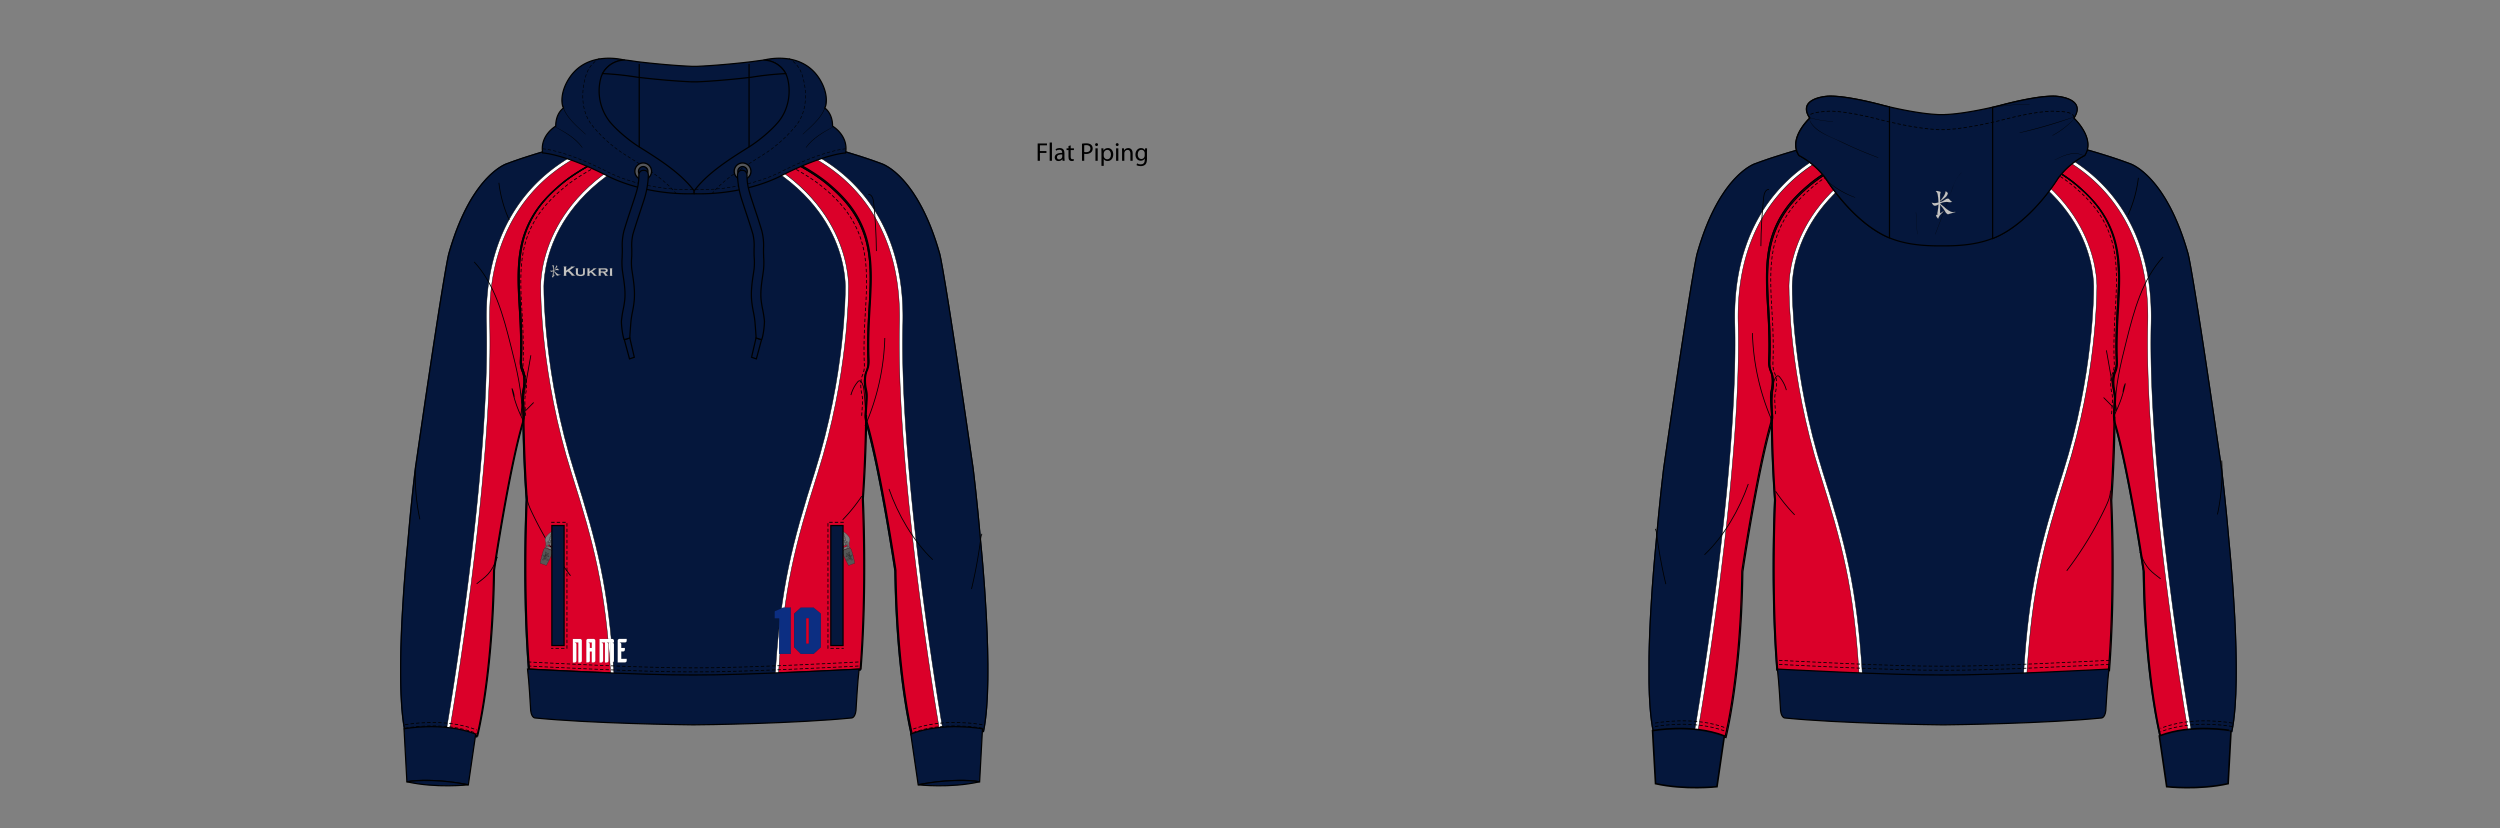 <?xml version="1.0" encoding="UTF-8"?><svg xmlns="http://www.w3.org/2000/svg" xmlns:xlink="http://www.w3.org/1999/xlink" contentScriptType="text/ecmascript" zoomAndPan="magnify" contentStyleType="text/css" style="position: relative; overflow: visible;" version="1.1" width="1600" preserveAspectRatio="xMinYMin meet" viewBox="0 0 1600 530" height="530" x="0" y="0"><rect x="0" y="0" width="1600" height="530" fill="#808080" stroke="none"/><svg contentScriptType="text/ecmascript" zoomAndPan="magnify" xmlns:xlink="http://www.w3.org/1999/xlink" contentStyleType="text/css" id="639281_FRONT" style="overflow: visible;" contentstyletype="text/css" version="1.1" width="880" preserveAspectRatio="xMinYMin meet" viewBox="-160 0 660 503" height="530" class="" xmlns="http://www.w3.org/2000/svg" x="0" y="0" contentscripttype="text/ecmascript">
    <svg contentScriptType="text/ecmascript" zoomAndPan="magnify" xmlns:xlink="http://www.w3.org/1999/xlink" contentStyleType="text/css" id="53148_3_BODY_FRONT" contentstyletype="text/css" version="1.1" width="357.43" preserveAspectRatio="xMidYMid meet" viewBox="0 0 357.43 366.01" height="366.01" class="" xmlns="http://www.w3.org/2000/svg" x="83.00" y="82.00" contentscripttype="text/ecmascript">
        <defs/>
        <g id="Layer_1" data-name="Layer 1">
            <path transform="translate(-713.22 -522.91)" fill="#05173c" data-p="1" id="53148_3_BODY_FRONT_L0_S1" d="M787.91,696.19c.2,13.48.73,30.21,2,48.25,0,0-2.61,53.59,1.38,103.41,0,0,71,3.84,100.65,3.59H892c29.67.25,100.64-3.59,100.64-3.59,4-49.82,1.38-103.41,1.38-103.41,1.23-17.83,1.76-34.37,2-47.77,0-.35,0-.71,0-1.06l.17,1.68c8.6,29.37,17.65,90.45,17.65,90.45.85,64.59,10.22,100.68,10.22,100.68,19.85-7.86,43.55-3.17,43.55-3.17,6.84-32.58-1.7-114.54-1.7-114.54-2.18-25.85-4.63-45.43-4.63-45.43C1043.73,603.73,1041,595.14,1041,595.14c-13.23-46.88-34.1-54.4-35.39-54.83v0c-25.2-9.47-59.95-17-59.95-17-5.81,2-11,3.57-15.73,4.88-24.22,6.76-34.41,5.65-37.93,5.89h-.12c-3.53-.24-13.72.87-38-5.9-4.69-1.31-9.89-2.9-15.68-4.87,0,0-34.76,7.52-60,17,0,0-21.8,6.46-35.45,54.85,0,0-2.7,8.59-20.27,130.14,0,0-2.44,19.58-4.63,45.43,0,0-8.54,82-1.7,114.54,0,0,23.7-4.69,43.56,3.17,0,0,9.36-36.09,10.21-100.68,0,0,9.06-61.08,17.65-90.45l.22-2.2c0-.54,0-1.07,0-1.6,0,.89,0,1.79,0,2.7" stroke="#05173c" stroke-width="0.75" stroke-miterlimit="10"/>
        </g>
    </svg>
    <svg contentScriptType="text/ecmascript" zoomAndPan="magnify" xmlns:xlink="http://www.w3.org/1999/xlink" contentStyleType="text/css" id="53255_1_PANEL_FRONT" style="position: relative;" contentstyletype="text/css" aria-disabled="true" version="1.1" width="300.52" preserveAspectRatio="xMidYMid meet" viewBox="0 0 300.52 363.52" height="363.52" class="" xmlns="http://www.w3.org/2000/svg" x="112.00" y="84.00" contentscripttype="text/ecmascript">
        <defs/>
        <g id="Layer_1" data-name="Layer 1">
            <path transform="translate(-710.41 4.89)" fill="#db0029" data-p="2" id="53255_1_PANEL_FRONT_L0_S2" d="M768.2,87.12s-4.4-56,67-86.13c-3.7-.79-7.86-1.81-12.57-3.12L805.8,6.41c-9.81,4.94-19.35,10.5-26.21,16.28C770,30.77,763,38.87,758.33,50.54c-7.27,18.32-3.88,39.93-3.25,59.64.21,6.59.34,12,0,19.69V130a14.28,14.28,0,0,0,1.08,6.12s2.23,4.14.35,12.22c-.74,3.2,0,7.36.3,14.66,0,.34,0,.68,0,1l-.19,1.84c.2,13.48.73,30.21,2,48.25,0,0-2.6,53.59,1.38,103.41,0,0,24.49,1.32,50.71,2.36-3.3-52.88-10.46-79.66-23.91-122.16C767.91,138.08,768.2,87.12,768.2,87.12Z" stroke="#000" stroke-width="0.75" stroke-miterlimit="10"/>
            <path transform="translate(-710.41 4.89)" fill="#db0029" data-p="2" id="53255_1_PANEL_FRONT_L1_S2" d="M953.2,87.12s4.4-56-67-86.13C889.87.2,894-.82,898.74-2.13L915.6,6.41c9.81,4.94,19.35,10.5,26.2,16.28,9.6,8.08,16.64,16.18,21.27,27.85,7.27,18.32,3.88,39.93,3.25,59.64-.21,6.59-.34,12,0,19.69V130a14.28,14.28,0,0,1-1.08,6.12s-2.23,4.14-.35,12.22c.74,3.2,0,7.36-.3,14.66,0,.34,0,.68,0,1l.19,1.84c-.2,13.48-.73,30.21-2,48.25,0,0,2.6,53.59-1.38,103.41,0,0-24.49,1.32-50.71,2.36,3.3-52.88,10.46-79.66,23.91-122.16C953.49,138.08,953.2,87.12,953.2,87.12Z" stroke="#000" stroke-width="0.75" stroke-miterlimit="10"/>
            <path transform="translate(-710.41 4.89)" fill="#db0029" data-p="2" id="53255_1_PANEL_FRONT_L2_S2" d="M738.76,257.43s9-61.07,17.65-90.44l.22-2.2c0-.54,0-1.07,0-1.6,0,.88,0,1.79,0,2.7l.19-1.84c0-.35,0-.69,0-1-.32-7.3-1-11.46-.3-14.66,1.88-8.08-.35-12.22-.35-12.22a14.28,14.28,0,0,1-1.08-6.12v-.15c.34-7.68.21-13.1,0-19.69-.63-19.71-4-41.32,3.25-59.64C763,38.87,770,30.77,779.59,22.69c6.86-5.78,16.4-11.34,26.21-16.28l16.86-8.54c-2.52-.7-5.2-1.5-8-2.38h0s-81.9,14.63-79.47,111.78C737.48,199.71,710.85,354,710.85,354a66.93,66.93,0,0,1,17.69,4.1S737.91,322,738.76,257.43Z" stroke="#000" stroke-width="0.75" stroke-miterlimit="10"/>
            <path transform="translate(-710.41 4.89)" fill="#db0029" data-p="2" id="53255_1_PANEL_FRONT_L3_S2" d="M982.58,257.43s-9.05-61.07-17.65-90.44l-.22-2.2c0-.54,0-1.07,0-1.6,0,.88,0,1.79,0,2.7l-.19-1.84c0-.35,0-.69,0-1,.32-7.3,1-11.46.29-14.66-1.87-8.08.36-12.22.36-12.22a14.28,14.28,0,0,0,1.08-6.12v-.15c-.34-7.68-.21-13.1,0-19.69.63-19.71,4-41.32-3.25-59.64-4.63-11.67-11.67-19.77-21.27-27.85-6.85-5.78-16.39-11.34-26.2-16.28L898.68-2.13c2.52-.7,5.2-1.5,8-2.38h0s81.9,14.63,79.47,111.78C983.86,199.71,1010.49,354,1010.49,354a66.93,66.93,0,0,0-17.69,4.1S983.43,322,982.58,257.43Z" stroke="#000" stroke-width="0.75" stroke-miterlimit="10"/>
        </g>
    </svg>
    <svg contentScriptType="text/ecmascript" zoomAndPan="magnify" xmlns:xlink="http://www.w3.org/1999/xlink" contentStyleType="text/css" id="53152_1_PANEL_FRONT" style="position: absolute; left: 83px; top: 82px;" contentstyletype="text/css" aria-disabled="true" version="1.0" width="357.43" preserveAspectRatio="xMidYMid meet" viewBox="0 0 357.43 366.01" height="366.01" class="" xmlns="http://www.w3.org/2000/svg" x="83" y="82" contentscripttype="text/ecmascript">
        <defs/>
        <g id="Layer_1" data-name="Layer 1">
            <path transform="translate(-3221.96 -522.61)" fill="none" id="53152_1_PANEL_FRONT_L0" d="M3504.52,694.05c0-.35,0-.69,0-1,.33-7.3,1-11.46.3-14.66-1.88-8.08.35-12.22.35-12.22a14.25,14.25,0,0,0,1.08-6.12v-.15c-.34-7.68-.21-13.1,0-19.69.64-19.71,4-41.32-3.25-59.64-4.63-11.67-11.67-19.77-21.26-27.85-6.86-5.78-16.4-11.34-26.21-16.28l-16.84-8.53c-24.23,6.76-34.42,5.65-37.94,5.89h-.12c-3.52-.24-13.72.87-38-5.9l-16.86,8.54c-9.8,4.94-19.35,10.5-26.2,16.28-9.6,8.08-16.64,16.18-21.26,27.85-7.28,18.32-3.89,39.93-3.26,59.64.21,6.59.34,12,0,19.69a.76.76,0,0,0,0,.15,14.41,14.41,0,0,0,1.08,6.12s2.23,4.14.36,12.22c-.75,3.2,0,7.36.29,14.66,0,.34,0,.68,0,1l-.19,1.84c.2,13.48.73,30.21,2,48.25,0,0-2.6,53.59,1.38,103.41,0,0,71,3.84,100.65,3.59h.12c29.67.25,100.65-3.59,100.65-3.59,4-49.82,1.38-103.41,1.38-103.41,1.23-17.83,1.76-34.37,2-47.77l0-.12Z" stroke="#000" stroke-width="0.75" stroke-miterlimit="10"/>
            <path transform="translate(-3221.96 -522.61)" fill="none" id="53152_1_PANEL_FRONT_L1" d="M3574.66,770.41C3572.47,744.56,3570,725,3570,725c-17.57-121.55-20.27-130.14-20.27-130.14-13.22-46.88-34.09-54.4-35.39-54.83v0c-25.19-9.47-59.95-17-59.95-17-5.81,2-11,3.57-15.72,4.88l16.84,8.53c9.81,4.94,19.35,10.5,26.21,16.28,9.59,8.08,16.63,16.18,21.26,27.85,7.27,18.32,3.89,39.93,3.25,59.64-.21,6.59-.34,12,0,19.69V660a14.25,14.25,0,0,1-1.08,6.12s-2.23,4.14-.35,12.22c.74,3.2,0,7.36-.3,14.66,0,.34,0,.68,0,1l.21,2.2,0,.12c0-.35,0-.71,0-1.06l.16,1.68c8.6,29.37,17.65,90.45,17.65,90.45.85,64.59,10.22,100.68,10.22,100.68,19.86-7.86,43.55-3.17,43.55-3.17C3583.19,852.37,3574.66,770.41,3574.66,770.41Z" stroke="#000" stroke-width="0.75" stroke-miterlimit="10"/>
            <path transform="translate(-3221.96 -522.61)" fill="none" id="53152_1_PANEL_FRONT_L2" d="M3296.81,693c-.32-7.3-1-11.46-.29-14.66,1.87-8.08-.36-12.22-.36-12.22a14.41,14.41,0,0,1-1.08-6.12.76.76,0,0,1,0-.15c.33-7.68.2-13.1,0-19.69-.63-19.71-4-41.32,3.26-59.64,4.62-11.67,11.66-19.77,21.26-27.85,6.85-5.78,16.4-11.34,26.2-16.28l16.86-8.54c-4.68-1.31-9.89-2.9-15.68-4.87,0,0-34.75,7.52-59.95,17,0,0-21.8,6.46-35.45,54.85,0,0-2.7,8.59-20.26,130.14,0,0-2.45,19.58-4.63,45.43,0,0-8.54,82-1.7,114.54,0,0,23.7-4.69,43.55,3.17,0,0,9.37-36.09,10.22-100.68,0,0,9-61.08,17.65-90.45l.22-2.2c0-.54,0-1.07,0-1.6q0,1.34,0,2.7l.19-1.84C3296.82,693.7,3296.82,693.36,3296.81,693Z" stroke="#000" stroke-width="0.75" stroke-miterlimit="10"/>
        </g>
    </svg>
    <svg contentScriptType="text/ecmascript" zoomAndPan="magnify" xmlns:xlink="http://www.w3.org/1999/xlink" contentStyleType="text/css" id="53257_1_EDGING_FRONT" style="position: relative;" contentstyletype="text/css" aria-disabled="true" version="1.1" width="301.79" preserveAspectRatio="xMidYMid meet" viewBox="0 0 301.79 359.49" height="359.49" class="" xmlns="http://www.w3.org/2000/svg" x="111.00" y="84.00" contentscripttype="text/ecmascript">
        <defs/>
        <g id="Layer_1" data-name="Layer 1">
            <path transform="translate(-709.83 -524.77)" fill="#ffffff" data-p="3" id="53257_1_EDGING_FRONT_L0_S3" d="M887.85,530.62c36.38,15.69,52.4,38.14,59.54,54.34,7.84,17.79,6.85,31.66,6.81,32.24,0,.42.08,51.72-18.63,110.85-13.77,43.5-20.61,69.61-23.86,121.82l-2,.09c3.27-52.44,10.16-78.85,24-122.51,18.61-58.82,18.54-109.82,18.54-110.33,0-.22,1-14.11-6.69-31.46-7.08-16-23.19-38.33-59.73-53.75l-1.38-.56Z" stroke="#000" stroke-width="0.25" stroke-miterlimit="10"/>
            <path transform="translate(-709.83 -524.77)" fill="#ffffff" data-p="3" id="53257_1_EDGING_FRONT_L1_S3" d="M908.66,524.9A105.58,105.58,0,0,1,948,544.16c18.58,14.56,40.47,42.53,39.2,93.13-2.31,92.44,24,245.1,24.31,246.63l-2,.21c-.29-.59-26.64-155.47-24.36-246.89,1.25-49.72-20.17-77.17-38.36-91.45a102.34,102.34,0,0,0-40.28-19.31l-1.68-.41Z" stroke="#000" stroke-width="0.25" stroke-miterlimit="10"/>
            <path transform="translate(-709.83 -524.77)" fill="#ffffff" data-p="3" id="53257_1_EDGING_FRONT_L2_S3" d="M833.61,530.62c-36.38,15.69-52.4,38.14-59.54,54.34-7.84,17.79-6.85,31.66-6.81,32.24,0,.43-.08,51.72,18.63,110.85,13.77,43.5,20.6,69.61,23.86,121.83l2,.08c-3.27-52.44-10.16-78.85-24-122.51-18.61-58.82-18.54-109.81-18.54-110.32,0-.22-1-14.12,6.69-31.46,7.08-16,23.19-38.33,59.73-53.76l1.38-.55Z" stroke="#000" stroke-width="0.25" stroke-miterlimit="10"/>
            <path transform="translate(-709.83 -524.77)" fill="#ffffff" data-p="3" id="53257_1_EDGING_FRONT_L3_S3" d="M812.79,524.9a105.88,105.88,0,0,0-39.3,19.27C754.9,558.72,733,586.7,734.28,637.29c2.32,92.44-24,245.1-24.3,246.64l1.95.2c.29-.59,26.64-155.47,24.35-246.89-1.24-49.72,20.18-77.17,38.37-91.44a102.51,102.51,0,0,1,40.27-19.32l1.69-.41Z" stroke="#000" stroke-width="0.25" stroke-miterlimit="10"/>
        </g>
    </svg>
    <svg contentScriptType="text/ecmascript" zoomAndPan="magnify" xmlns:xlink="http://www.w3.org/1999/xlink" contentStyleType="text/css" id="53156_1_STITCHING_FRONT" style="position: absolute; left: 86px; top: 89px;" contentstyletype="text/css" aria-disabled="true" version="1.0" width="350.69" preserveAspectRatio="xMidYMid meet" viewBox="0 0 350.69 356.71" height="356.71" class="" xmlns="http://www.w3.org/2000/svg" x="86" y="89" contentscripttype="text/ecmascript">
        <defs/>
        <g id="Layer_1" data-name="Layer 1">
            <path transform="translate(-1555.33 -528.57)" fill="none" stroke-dasharray="2.06 1.31" id="53156_1_STITCHING_FRONT_L0" d="M1628.63,692.12c-.35-6-.86-9.7-.19-12.58,1.87-8.09-.36-12.22-.36-12.22a14.31,14.31,0,0,1-1.08-6.12V661c.34-7.67.21-13.09,0-19.69-.63-19.71-4-41.31,3.25-59.64,4.63-11.66,11.67-19.76,21.27-27.84,7.12-6,17.13-11.78,27.32-16.85l16.15-8.23" stroke="#000" stroke-width="0.5"/>
            <path transform="translate(-1555.33 -528.57)" fill="none" stroke-dasharray="2.06 1.31" id="53156_1_STITCHING_FRONT_L1" d="M1832.71,692.12c.35-6,.86-9.7.2-12.58-1.88-8.09.35-12.22.35-12.22a14.31,14.31,0,0,0,1.08-6.12V661c-.34-7.67-.21-13.09,0-19.69.63-19.71,4-41.31-3.25-59.64-4.63-11.66-11.67-19.76-21.26-27.84-7.12-6-17.13-11.78-27.33-16.85l-16.15-8.23" stroke="#000" stroke-width="0.5"/>
            <path transform="translate(-1555.33 -528.57)" fill="none" stroke-dasharray="2.06 1.31" id="53156_1_STITCHING_FRONT_L2" d="M1555.37,881.88s23.7-4.69,43.56,3.17" stroke="#000" stroke-width="0.5"/>
            <path transform="translate(-1555.33 -528.57)" fill="none" stroke-dasharray="2.06 1.31" id="53156_1_STITCHING_FRONT_L3" d="M1555.37,879.78s23.7-4.68,43.56,3.17" stroke="#000" stroke-width="0.5"/>
            <path transform="translate(-1555.33 -528.57)" fill="none" stroke-dasharray="2.06 1.31" id="53156_1_STITCHING_FRONT_L4" d="M1906,881.88s-23.7-4.69-43.56,3.17" stroke="#000" stroke-width="0.5"/>
            <path transform="translate(-1555.33 -528.57)" fill="none" stroke-dasharray="2.06 1.31" id="53156_1_STITCHING_FRONT_L5" d="M1906,879.78s-23.7-4.68-43.56,3.17" stroke="#000" stroke-width="0.5"/>
            <path transform="translate(-1555.33 -528.57)" fill="none" stroke-dasharray="2.06 1.31" id="53156_1_STITCHING_FRONT_L6" d="M1630,844.09s71,3.84,100.65,3.59c29.67.25,100.65-3.59,100.65-3.59" stroke="#000" stroke-width="0.5"/>
            <path transform="translate(-1555.33 -528.57)" fill="none" stroke-dasharray="2.06 1.31" id="53156_1_STITCHING_FRONT_L7" d="M1630,841.63s71,3.84,100.65,3.59c29.67.25,100.65-3.59,100.65-3.59" stroke="#000" stroke-width="0.5"/>
        </g>
    </svg>
    <svg contentScriptType="text/ecmascript" zoomAndPan="magnify" xmlns:xlink="http://www.w3.org/1999/xlink" contentStyleType="text/css" id="53160_1_SHAPINGDETAIL_FRONT" style="position: relative;" contentstyletype="text/css" aria-disabled="true" version="1.0" width="344.62" preserveAspectRatio="xMidYMid meet" viewBox="0 0 344.62 246.86" height="246.86" class="" xmlns="http://www.w3.org/2000/svg" x="92.00" y="111.00" contentscripttype="text/ecmascript">
        <defs/>
        <g id="Layer_1" data-name="Layer 1">
            <path fill="none" id="53160_1_SHAPINGDETAIL_FRONT_L0" stroke-width="0.5" d="M2735,766.27a9.33,9.33,0,0,0-.76,3.13,293.52,293.52,0,0,1-5.59,30.44" transform="translate(-2390.57 -553.03)" stroke="#000"/>
            <path fill="none" id="53160_1_SHAPINGDETAIL_FRONT_L1" stroke-width="0.5" d="M2458.6,743c0,3.5,1.44,6.82,2.94,10a215.24,215.24,0,0,0,23.57,38.71" transform="translate(-2390.57 -553.03)" stroke="#000"/>
            <path fill="none" id="53160_1_SHAPINGDETAIL_FRONT_L2" stroke-width="0.5" d="M2655.41,682a21.24,21.24,0,0,1,4.12-8,1.61,1.61,0,0,1,1-.68,1.45,1.45,0,0,1,1.2.74c1.29,1.75,1.54,4,1.74,6.18q.75,8.37,1,16.78" transform="translate(-2390.57 -553.03)" stroke="#000"/>
            <path fill="none" id="53160_1_SHAPINGDETAIL_FRONT_L3" stroke-width="0.5" d="M2664,700.81a143.48,143.48,0,0,0,12-53.48" transform="translate(-2390.57 -553.03)" stroke="#000"/>
            <path fill="none" id="53160_1_SHAPINGDETAIL_FRONT_L4" stroke-width="0.5" d="M2456.38,697.42a72.41,72.41,0,0,1-6.86-19.48,14.73,14.73,0,0,1,1.4,5.37" transform="translate(-2390.57 -553.03)" stroke="#000"/>
            <path fill="none" id="53160_1_SHAPINGDETAIL_FRONT_L5" stroke-width="0.5" d="M2454.86,694.21q2.83-18.24,6.15-36.39" transform="translate(-2390.57 -553.03)" stroke="#000"/>
            <path fill="none" id="53160_1_SHAPINGDETAIL_FRONT_L6" stroke-width="0.5" d="M2457.29,692l5.42-5.5" transform="translate(-2390.57 -553.03)" stroke="#000"/>
            <path fill="none" id="53160_1_SHAPINGDETAIL_FRONT_L7" stroke-width="0.5" d="M2391,724.73a124.06,124.06,0,0,0,2.61,32.78" transform="translate(-2390.57 -553.03)" stroke="#000"/>
            <path fill="none" id="53160_1_SHAPINGDETAIL_FRONT_L8" stroke-width="0.5" d="M2428.1,796.61c5.09-4.13,8.94-5.85,12.58-16.32" transform="translate(-2390.57 -553.03)" stroke="#000"/>
            <path fill="none" id="53160_1_SHAPINGDETAIL_FRONT_L9" stroke-width="0.5" d="M2678.53,739c5.43,15.61,14.68,31.58,26.61,43" transform="translate(-2390.57 -553.03)" stroke="#000"/>
            <path fill="none" id="53160_1_SHAPINGDETAIL_FRONT_L10" stroke-width="0.5" d="M2455.65,694.64c.25-14.42-3.28-28.61-6.8-42.59-4.57-18.18-9.56-37.17-22.26-50.95" transform="translate(-2390.57 -553.03)" stroke="#000"/>
            <path fill="none" id="53160_1_SHAPINGDETAIL_FRONT_L11" stroke-width="0.5" d="M2670.88,594.53c-.08-9.92-.65-19.84-1.69-29.7-.23-2.12-1.12-4.84-3.25-4.78" transform="translate(-2390.57 -553.03)" stroke="#000"/>
            <path fill="none" id="53160_1_SHAPINGDETAIL_FRONT_L12" stroke-width="0.5" d="M2447.85,575.63a77.75,77.75,0,0,1-6.26-22.57" transform="translate(-2390.57 -553.03)" stroke="#000"/>
            <path fill="none" id="53160_1_SHAPINGDETAIL_FRONT_L13" stroke-width="0.5" d="M2662,743.4a100.72,100.72,0,0,1-11.6,14.35" transform="translate(-2390.57 -553.03)" stroke="#000"/>
        </g>
    </svg>
    <svg contentScriptType="text/ecmascript" zoomAndPan="magnify" xmlns:xlink="http://www.w3.org/1999/xlink" contentStyleType="text/css" id="53166_3_HOODLINING_FRONT" style="position: relative;" contentstyletype="text/css" aria-disabled="true" version="1.1" width="118.03" preserveAspectRatio="xMidYMid meet" viewBox="0 0 118.03 80.79" height="80.79" class="" xmlns="http://www.w3.org/2000/svg" x="203.00" y="37.00" contentscripttype="text/ecmascript">
        <defs/>
        <g id="Layer_1" data-name="Layer 1">
            <path transform="translate(-940.15 1158.79)" fill="#05173c" data-p="1" id="53166_3_HOODLINING_FRONT_L0_S1" d="M1004.52-1084c8-8.29,18.91-15.06,28.9-21.3,5.89-3.68,13.77-10.13,18.15-15.52,5.73-7,7.48-17.08,5.39-25.91a15.16,15.16,0,0,0-9.21-10.63h0a14.88,14.88,0,0,0-4.19-1h0c-.38,0-1.15.15-1.47.17l.36-.09h0c-2.34.29-4.83.63-7.51,1,0,0-17.06,2.13-33.06,2.84h-3.62c-16-.71-33.06-2.84-33.06-2.84-2.94-.45-5.65-.82-8.19-1.12h0l.68.17h-.94l-.25,0-.85.1-.23,0c-.36.06-2.35-.45-2.73-.35l1,.1c-.42.11-1.72-.24-2.16-.08l-1.11.82a14.06,14.06,0,0,0-9.34,10.55c-2.09,8.84,1.37,19.23,7.1,26.27,4.38,5.39,12.39,11.87,18.28,15.56,10,6.24,20.7,13,28.69,21.26a51.9,51.9,0,0,1,4.4,5.19l0,.31.37,0,.14-.35A51.85,51.85,0,0,1,1004.52-1084Z" stroke="#05173c" stroke-width="0.75"/>
        </g>
    </svg>
    <svg contentScriptType="text/ecmascript" zoomAndPan="magnify" xmlns:xlink="http://www.w3.org/1999/xlink" contentStyleType="text/css" id="54123_3_HOODSANDZIPS_FRONT" contentstyletype="text/css" version="1.1" width="185.24" preserveAspectRatio="xMidYMid meet" viewBox="0 0 185.24 183.47" height="183.47" xmlns="http://www.w3.org/2000/svg" x="169.00" y="35.00" contentscripttype="text/ecmascript">
        <defs/>
        <g id="Layer_1" data-name="Layer 1">
            <path transform="translate(-1608.31 730.49)" fill="none" stroke-dasharray="1.97 1.26" id="54123_3_HOODSANDZIPS_FRONT_L0" d="M1628.52-719.42c4.5-1.65,14.64-2.87,37.45.62,0,0,17.07,2.14,33.07,2.85h3.61c16-.71,33.07-2.85,33.07-2.85,23-3.52,33.15-2.25,37.57-.57" stroke="#000" stroke-width="0.36"/>
            <path id="54123_3_HOODSANDZIPS_FRONT_L1" d="M1616.44-688.55h.23s0,0,0,0h-.23Z" transform="translate(-1608.31 730.49)"/>
            <path transform="translate(-1608.31 730.49)" fill="#05173c" data-p="1" id="54123_3_HOODSANDZIPS_FRONT_L2_S1" d="M1696.39-654.87c-8-8.3-18.8-15.12-28.79-21.36-5.89-3.69-13.64-10.06-18-15.44a30.24,30.24,0,0,1-5.53-25.71c2.1-8.83,10.7-11.83,14.69-11.57,0,0-21.8-6.28-33.27,10.3-5.86,8.48-5.38,16.4-3.89,18.77,0,0-4.74,2.94-4.74,11,0,0-9.78,5.65-7.92,16.3,0,0,12.06.38,37.91,13.2,0,0,21.25,12.44,54.09,11.57v-1.72A56.2,56.2,0,0,0,1696.39-654.87Z" stroke="#000" stroke-width="0.75"/>
            <path transform="translate(-1608.31 730.49)" fill="none" stroke-dasharray="1.97 1.26" id="54123_3_HOODSANDZIPS_FRONT_L3" d="M1643.48-730.12c-5.87,3.78-7.83,7.91-9.13,13.69-2.1,9.28-1.3,19.47,4.43,26.87a84.58,84.58,0,0,0,17.84,16.5c11.18,7.35,25.69,15.45,33.81,25.65" stroke="#000" stroke-width="0.36"/>
            <path id="54123_3_HOODSANDZIPS_FRONT_L4" d="M1621.28-704.91c-2.27,7.75,8.71,16.47,13.57,21a.1.1,0,0,0,.14-.14c-5.09-4.81-15.29-12.93-13.62-20.83a0,0,0,0,0-.09,0Z" transform="translate(-1608.31 730.49)"/>
            <path id="54123_3_HOODSANDZIPS_FRONT_L5" d="M1616.61-688.31c6.05,3.36,12.06,6.81,16.25,12.48.1.13.32,0,.22-.13-4.09-5.78-10.26-9.23-16.4-12.47-.08,0-.14.08-.07.12Z" transform="translate(-1608.31 730.49)"/>
            <path transform="translate(-1608.31 730.49)" fill="#05173c" data-p="1" id="54123_3_HOODSANDZIPS_FRONT_L6_S1" d="M1705.48-654.87c8-8.3,18.8-15.12,28.79-21.36,5.88-3.69,13.64-10.06,18-15.44,5.73-7.05,7.61-16.87,5.52-25.71s-10.7-11.83-14.68-11.57c0,0,21.8-6.28,33.26,10.3,5.87,8.48,5.38,16.4,3.89,18.77,0,0,4.75,2.94,4.75,11,0,0,9.78,5.65,7.91,16.3,0,0-12,.38-37.9,13.2,0,0-21.25,12.44-54.09,11.57v-1.72A56.2,56.2,0,0,1,1705.48-654.87Z" stroke="#000" stroke-width="0.75"/>
            <path transform="translate(-1608.31 730.49)" fill="none" stroke-dasharray="1.97 1.26" id="54123_3_HOODSANDZIPS_FRONT_L7" d="M1758.39-730.12c5.87,3.78,7.83,7.91,9.13,13.69,2.09,9.28,1.29,19.47-4.43,26.87a84.82,84.82,0,0,1-17.84,16.5c-11.19,7.35-25.7,15.45-33.82,25.65" stroke="#000" stroke-width="0.36"/>
            <path id="54123_3_HOODSANDZIPS_FRONT_L8" d="M1780.5-704.89c1.67,7.9-8.53,16-13.62,20.83-.1.09,0,.23.14.14,4.86-4.52,15.84-13.23,13.56-21,0-.06-.09,0-.08,0Z" transform="translate(-1608.31 730.49)"/>
            <path id="54123_3_HOODSANDZIPS_FRONT_L9" d="M1785.19-688.43c-6.14,3.24-12.31,6.69-16.41,12.47-.09.13.13.26.22.13,4.19-5.66,10.2-9.12,16.25-12.48.08,0,0-.15-.06-.12Z" transform="translate(-1608.31 730.49)"/>
            <path transform="translate(-1608.31 730.49)" fill="none" stroke-dasharray="1.97 1.26" id="54123_3_HOODSANDZIPS_FRONT_L10" d="M1793-675.09s-12,.38-37.9,13.2c0,0-21.25,12.44-54.09,11.57h-.09c-32.84.87-54.09-11.57-54.09-11.57-25.85-12.82-37.91-13.2-37.91-13.2" stroke="#000" stroke-width="0.36"/>
            <path transform="translate(-1608.31 730.49)" fill="#05173c" data-p="1" id="54123_3_HOODSANDZIPS_FRONT_L11_S1" d="M1743.13-728.95l.36-.09c-2.34.29-4.83.63-7.51,1,0,0-17.07,2.13-33.07,2.84h-3.61c-16-.71-33.06-2.84-33.06-2.84-3-.46-5.65-.82-8.19-1.12l.69.17a15.44,15.44,0,0,0-13.43,8.19,185.89,185.89,0,0,1,20.93,2.18s17.06,2.13,33.06,2.84h3.61c16-.71,33.07-2.84,33.07-2.84a187.07,187.07,0,0,1,20.59-2.17A15.44,15.44,0,0,0,1743.13-728.95Z" stroke="#000" stroke-width="0.75"/>
            <line fill="none" x1="59.26" x2="59.26" y1="3.84" y2="54.4" id="54123_3_HOODSANDZIPS_FRONT_L12" stroke="#000" stroke-width="0.75"/>
            <line fill="none" x1="125.98" x2="125.98" y1="3.84" y2="54.4" id="54123_3_HOODSANDZIPS_FRONT_L13" stroke="#000" stroke-width="0.75"/>
            <path fill="#54565b" id="54123_3_HOODSANDZIPS_FRONT_L14" stroke-width="0.8" d="M1670-656.36a5.08,5.08,0,0,1-5.08-5.07,5.08,5.08,0,0,1,5.08-5.07,5.08,5.08,0,0,1,5.07,5.07A5.08,5.08,0,0,1,1670-656.36Zm0-7.94a2.87,2.87,0,0,0-2.87,2.87,2.87,2.87,0,0,0,2.87,2.87,2.87,2.87,0,0,0,2.86-2.87A2.87,2.87,0,0,0,1670-664.3Z" transform="translate(-1608.31 730.49)" stroke="#000"/>
            <polygon data-p="1" fill="#05173c" stroke-width="0.75" id="54123_3_HOODSANDZIPS_FRONT_L15_S1" points="53.36 182.99 56.27 182 53.55 170.29 50.22 171.32 53.36 182.99" stroke="#000"/>
            <path transform="translate(-1608.31 730.49)" fill="#05173c" data-p="1" id="54123_3_HOODSANDZIPS_FRONT_L16_S1" d="M1667.34-658.9s-.07-3.18,2.93-3.15c2.46,0,2.89,1.88,2.84,3.45a55.23,55.23,0,0,1-2.8,15.05l-2.33,7.1c-1.43,4.3-2.91,8.75-4.22,13.21a30.43,30.43,0,0,0-.7,8.69l0,2c0,1.21,0,2.46-.1,3.67a39.38,39.38,0,0,0,.09,6.82l.38,2.53c.79,5.28,1.61,10.73,1.1,16.59a66.83,66.83,0,0,1-1.06,6.87,58.58,58.58,0,0,0-.92,5.86c-.2,2.14-.7,8.84-.7,10l-3.34,1c-.83-1-1.94-9.08-1.71-11.6a66,66,0,0,1,1-6.53,59.65,59.65,0,0,0,1-6.19c.44-5-.29-9.87-1.06-15l-.38-2.57a43.75,43.75,0,0,1-.16-8.09c0-1.19.1-2.31.1-3.38l0-2a36,36,0,0,1,1-10.69c1.35-4.58,2.84-9.09,4.29-13.44l2.31-7C1666.51-650.77,1667.33-653.87,1667.34-658.9Z" stroke="#000" stroke-width="0.75"/>
            <path fill="#54565b" id="54123_3_HOODSANDZIPS_FRONT_L17" stroke-width="0.8" d="M1725.27-661.43a5.08,5.08,0,0,1,5.07-5.07,5.08,5.08,0,0,1,5.08,5.07,5.08,5.08,0,0,1-5.08,5.07A5.08,5.08,0,0,1,1725.27-661.43Zm2.21,0a2.87,2.87,0,0,0,2.86,2.87,2.87,2.87,0,0,0,2.87-2.87,2.87,2.87,0,0,0-2.87-2.87A2.87,2.87,0,0,0,1727.48-661.43Z" transform="translate(-1608.31 730.49)" stroke="#000"/>
            <polygon data-p="1" fill="#05173c" stroke-width="0.75" id="54123_3_HOODSANDZIPS_FRONT_L18_S1" points="130.41 182.99 127.5 182 130.21 170.29 133.55 171.32 130.41 182.99" stroke="#000"/>
            <path transform="translate(-1608.31 730.49)" fill="#05173c" data-p="1" id="54123_3_HOODSANDZIPS_FRONT_L19_S1" d="M1733.05-658.9s.07-3.18-2.93-3.15c-2.46,0-2.89,1.88-2.84,3.45a55.23,55.23,0,0,0,2.8,15.05l2.33,7.1c1.43,4.3,2.91,8.75,4.22,13.21a30.07,30.07,0,0,1,.7,8.69l0,2c0,1.21,0,2.46.1,3.67a38.41,38.41,0,0,1-.09,6.82l-.37,2.53c-.8,5.28-1.62,10.73-1.11,16.59a66.83,66.83,0,0,0,1.06,6.87,58.58,58.58,0,0,1,.92,5.86c.2,2.14.71,8.84.71,10l3.33,1c.83-1,1.94-9.08,1.71-11.6a66,66,0,0,0-1-6.53,62.46,62.46,0,0,1-1-6.19c-.44-5,.29-9.87,1.06-15L1743-601a43.75,43.75,0,0,0,.16-8.09c0-1.19-.09-2.31-.09-3.38v-2a35.63,35.63,0,0,0-1-10.69c-1.34-4.58-2.84-9.09-4.29-13.44l-2.31-7C1733.88-650.77,1733.06-653.87,1733.05-658.9Z" stroke="#000" stroke-width="0.75"/>
        </g>
    </svg>
    <svg contentScriptType="text/ecmascript" zoomAndPan="magnify" xmlns:xlink="http://www.w3.org/1999/xlink" contentStyleType="text/css" id="53176_1_HEM_FRONT" contentstyletype="text/css" version="1.1" width="202.16" preserveAspectRatio="xMidYMid meet" viewBox="0 0 202.16 34.69" height="34.69" class="" xmlns="http://www.w3.org/2000/svg" x="160.00" y="406.00" contentscripttype="text/ecmascript">
        <defs/>
        <g id="Layer_1" data-name="Layer 1">
            <path transform="translate(-3142.57 742.63)" fill="#05173c" data-p="1" id="53176_1_HEM_FRONT_L0_S1" d="M3243.93-738.65h-.55c-29.84.23-100.38-3.59-100.38-3.59.88,7,1.78,23,1.78,23,0,6.46,2.64,6.68,2.64,6.68,33.89,3.39,89.68,4.15,96,4.2h.55c6.27,0,62.06-.81,96-4.2,0,0,2.62-.22,2.64-6.68,0,0,.91-16,1.78-23C3344.3-742.24,3273.76-738.42,3243.93-738.65Z" stroke="#000" stroke-width="0.75"/>
        </g>
    </svg>
    <svg contentScriptType="text/ecmascript" zoomAndPan="magnify" xmlns:xlink="http://www.w3.org/1999/xlink" contentStyleType="text/css" id="53171_1_CUFF_FRONT" contentstyletype="text/css" version="1.1" width="352.15" preserveAspectRatio="xMidYMid meet" viewBox="0 0 352.15 36.67" height="36.67" class="" xmlns="http://www.w3.org/2000/svg" x="85.00" y="441.00" contentscripttype="text/ecmascript">
        <defs/>
        <g id="Layer_1" data-name="Layer 1">
            <path transform="translate(-3067.6 706.52)" fill="#05173c" data-p="1" id="53171_1_CUFF_FRONT_L0_S1" d="M3068-704.83s23.59-4.51,43.55,3.17l-4.49,30.83s-22.24-4.59-37.32-1.83Z" stroke="#000" stroke-width="0.75"/>
            <path transform="translate(-3067.6 706.52)" fill="#05173c" data-p="1" id="53171_1_CUFF_FRONT_L1_S1" d="M3069.74-672.66s14.16-2.76,37.32,1.83C3107.06-670.83,3087.57-668.62,3069.74-672.66Z" stroke="#000" stroke-width="0.75"/>
            <path transform="translate(-3067.6 706.52)" fill="#05173c" data-p="1" id="53171_1_CUFF_FRONT_L2_S1" d="M3419.36-704.83s-23.59-4.51-43.55,3.17l4.49,30.83s22.24-4.59,37.32-1.83Z" stroke="#000" stroke-width="0.75"/>
            <path transform="translate(-3067.6 706.52)" fill="#05173c" data-p="1" id="53171_1_CUFF_FRONT_L3_S1" d="M3417.62-672.66s-14.16-2.76-37.32,1.83C3380.3-670.83,3399.78-668.62,3417.62-672.66Z" stroke="#000" stroke-width="0.75"/>
        </g>
    </svg>
    <svg contentScriptType="text/ecmascript" zoomAndPan="magnify" xmlns:xlink="http://www.w3.org/1999/xlink" contentStyleType="text/css" id="53183_1_POCKET_FRONT" style="" contentstyletype="text/css" version="1.1" width="191.26" preserveAspectRatio="xMidYMid meet" viewBox="0 0 191.26 77.04" height="77.04" class="" xmlns="http://www.w3.org/2000/svg" x="168.00" y="317.00" contentscripttype="text/ecmascript">
        <defs/>
        <g id="Layer_1" data-name="Layer 1">
            <path fill="#7f7b7d" d="M2285.62-704.22c1-2.71-.22-4.07,0-5.12a4,4,0,0,1,.45-1.23,13,13,0,0,1,2.77-2.85,2.81,2.81,0,0,1,2.91-.41,2.77,2.77,0,0,1,2,2.15,13.5,13.5,0,0,1,.29,4,4,4,0,0,1-.45,1.24c-.53.92-2.32,1.2-3.31,3.9l-2.3-.83Zm4.32-.68-2.6-.94-.29.82,2.59.94Z" id="53183_1_POCKET_FRONT_L0" stroke-width="0.1" transform="translate(-2282.52 719.81)" stroke="#000"/>
            <rect x="2287.46" y="-705.5" transform="translate(-113.81 2406.81) rotate(-70.04)" fill="#7f7b7d" width="1.39" id="53183_1_POCKET_FRONT_L1" height="2.93" stroke="#000" stroke-width="0.1"/>
            <polygon fill="#7f7b7d" id="53183_1_POCKET_FRONT_L2" stroke-width="0.1" points="8.79 6.2 7.34 10.19 7.83 10.36 9.27 6.38 8.79 6.2" stroke="#000"/>
            <path fill="#7f7b7d" d="M2288.43-709.09l1.79-4.92h0l2.82,1h0l-1.79,4.92.19.06h0l.2.08,1.86-5.13a.23.23,0,0,0-.12-.28l-3.2-1.16a.21.21,0,0,0-.27.14l-1.86,5.12.19.07h0Z" id="53183_1_POCKET_FRONT_L3" stroke-width="0.1" transform="translate(-2282.52 719.81)" stroke="#000"/>
            <path fill="#7f7b7d" d="M2286.11-703.79l.61-3.62c.09-.63,1-.35,1-.35l3.26,1.18s.8.36.51.89l-1.85,3.16Zm1.81.44c1.53.55,2-.51,2-.51l1.06-1.85c.25-.43-.32-.59-.32-.59l-1.52-.54-1.51-.56s-.54-.24-.62.24l-.38,2.11S2286.37-703.91,2287.92-703.35Z" id="53183_1_POCKET_FRONT_L4" stroke-width="0.1" transform="translate(-2282.52 719.81)" stroke="#000"/>
            <rect x="2287.71" y="-708.46" transform="translate(-113.74 2404.26) rotate(-69.95)" fill="#7f7b7d" width="1.43" id="53183_1_POCKET_FRONT_L5" height="0.94" stroke="#000" stroke-width="0.1"/>
            <rect x="2287.22" y="-707.12" transform="translate(-110.01 2404.95) rotate(-70.07)" fill="#7f7b7d" width="1.42" id="53183_1_POCKET_FRONT_L6" height="0.94" stroke="#000" stroke-width="0.1"/>
            <rect x="2289.8" y="-707.7" transform="translate(-109.93 2406.88) rotate(-70.02)" fill="#7f7b7d" width="1.42" id="53183_1_POCKET_FRONT_L7" height="0.94" stroke="#000" stroke-width="0.1"/>
            <rect x="2289.31" y="-706.37" transform="translate(-111.33 2407.31) rotate(-70.03)" fill="#7f7b7d" width="1.43" id="53183_1_POCKET_FRONT_L8" height="0.94" stroke="#000" stroke-width="0.1"/>
            <rect x="2287.79" y="-707.59" transform="translate(-110.16 2405.9) rotate(-70.04)" fill="#7f7b7d" width="2.85" id="53183_1_POCKET_FRONT_L9" height="1.29" stroke="#000" stroke-width="0.1"/>
            <path fill="#575756" d="M2286.4-693.33c4.82-8.88,3.76-9,3.76-9l-4.68-1.7s-.88-.59-2.9,9.31Z" id="53183_1_POCKET_FRONT_L10" stroke-width="0.1" transform="translate(-2282.52 719.81)" stroke="#000"/>
            <path fill="#575756" d="M2287.13-697a4.48,4.48,0,0,1-.88-1.26c-.22-.38-.4-.64-.53-.84v0a2.33,2.33,0,0,1,.4,0,2.55,2.55,0,0,1,1.21.33,1,1,0,0,0,.67.14,1.5,1.5,0,0,1-.35-.59c-.13-.35-.38-.36-1-.22a3.21,3.21,0,0,1-.84.08.49.49,0,0,0,0-.11,8.54,8.54,0,0,0,1.1-.36,1.39,1.39,0,0,0,.81-.6c0-.06,0-.1-.07-.23s-.12-.26-.23-.23-.06.1-.18.27a2.86,2.86,0,0,1-.83.7,3.14,3.14,0,0,1-.56.33c.17-.49.36-1,.42-1.14s.11-.12.2-.25,0-.25-.28-.41-.61-.28-.49-.1a.79.79,0,0,1,.12.43,5.76,5.76,0,0,1-.4,1.68l-.38-.05a1.65,1.65,0,0,1-.82-.38s0,.77.45.84a1.43,1.43,0,0,0,.62,0,9.46,9.46,0,0,1-.82,1.56l.1.12a.82.82,0,0,0-.43.12,1.25,1.25,0,0,0,0,.32c.05.19.13.41.19.4a1.81,1.81,0,0,1,.6-.54l.78-.39,0-.11a3.4,3.4,0,0,1-.58.14l-.17,0,.56-1.47.22.63a7.76,7.76,0,0,1,.25,1,1.21,1.21,0,0,0,.27.51c.08.05,1.41.07,1.51.11C2288-696.76,2287.54-696.61,2287.13-697Z" id="53183_1_POCKET_FRONT_L11" stroke-width="0.1" transform="translate(-2282.52 719.81)" stroke="#000"/>
            <rect x="7.2" y="2.21" fill="#05173c" data-p="10" width="7.42" height="72.89" id="53183_1_POCKET_FRONT_L12_S10" stroke="#000" stroke-width="0.75"/>
            <polyline fill="none" id="53183_1_POCKET_FRONT_L13" stroke-dasharray="2.06 1.31" stroke-width="0.5" points="6.79 0.25 16.36 0.25 16.36 76.79 6.76 76.79" stroke="#000"/>
            <path fill="#7f7b7d" d="M2468.39-703.38l-2.3.83c-1-2.7-2.78-3-3.31-3.9a4,4,0,0,1-.45-1.24,13.5,13.5,0,0,1,.29-4,2.77,2.77,0,0,1,2-2.15,2.81,2.81,0,0,1,2.91.41,13,13,0,0,1,2.77,2.85,4,4,0,0,1,.45,1.23c.19,1.05-1,2.41,0,5.12Zm-1.72-.7,2.59-.94-.29-.82-2.6.94Z" id="53183_1_POCKET_FRONT_L14" stroke-width="0.1" transform="translate(-2282.52 719.81)" stroke="#000"/>
            <rect x="2466.68" y="-704.74" transform="translate(-1893.85 1520.17) rotate(-19.96)" fill="#7f7b7d" width="2.93" id="53183_1_POCKET_FRONT_L15" height="1.39" stroke="#000" stroke-width="0.1"/>
            <polygon fill="#7f7b7d" id="53183_1_POCKET_FRONT_L16" stroke-width="0.1" points="182.47 6.2 183.93 10.19 183.44 10.36 181.99 6.38 182.47 6.2" stroke="#000"/>
            <path fill="#7f7b7d" d="M2467.88-709.09l-1.79-4.92h0l-2.82,1h0l1.79,4.92-.19.06h0l-.2.08-1.86-5.13a.23.23,0,0,1,.12-.28l3.2-1.16a.21.21,0,0,1,.27.14l1.86,5.12-.19.07h0Z" id="53183_1_POCKET_FRONT_L17" stroke-width="0.1" transform="translate(-2282.52 719.81)" stroke="#000"/>
            <path fill="#7f7b7d" d="M2466.72-702.53l-1.86-3.16c-.29-.53.51-.89.51-.89l3.26-1.18s.87-.28,1,.35l.61,3.62Zm2.91-2.52-.38-2.11c-.08-.48-.62-.24-.62-.24l-1.51.56-1.52.54s-.57.16-.32.59l1.06,1.85s.52,1.06,2,.51S2469.63-705,2469.63-705Z" id="53183_1_POCKET_FRONT_L18" stroke-width="0.1" transform="translate(-2282.52 719.81)" stroke="#000"/>
            <rect x="2467.42" y="-708.71" transform="translate(-1890.18 1523.05) rotate(-20.05)" fill="#7f7b7d" width="0.94" id="53183_1_POCKET_FRONT_L19" height="1.43" stroke="#000" stroke-width="0.1"/>
            <rect x="2467.91" y="-707.37" transform="translate(-1893.84 1518.85) rotate(-19.93)" fill="#7f7b7d" width="0.94" id="53183_1_POCKET_FRONT_L20" height="1.42" stroke="#000" stroke-width="0.1"/>
            <rect x="2465.33" y="-707.95" transform="translate(-1892.44 1519.81) rotate(-19.98)" fill="#7f7b7d" width="0.94" id="53183_1_POCKET_FRONT_L21" height="1.42" stroke="#000" stroke-width="0.1"/>
            <rect x="2465.82" y="-706.61" transform="translate(-1893.09 1519.74) rotate(-19.97)" fill="#7f7b7d" width="0.94" id="53183_1_POCKET_FRONT_L22" height="1.43" stroke="#000" stroke-width="0.1"/>
            <rect x="2466.45" y="-708.37" transform="translate(-1893.08 1519.41) rotate(-19.96)" fill="#7f7b7d" width="1.29" id="53183_1_POCKET_FRONT_L23" height="2.85" stroke="#000" stroke-width="0.1"/>
            <path fill="#575756" d="M2469.91-693.33c-4.82-8.88-3.76-9-3.76-9l4.68-1.7s.88-.59,2.9,9.31Z" id="53183_1_POCKET_FRONT_L24" stroke-width="0.1" transform="translate(-2282.52 719.81)" stroke="#000"/>
            <path fill="#575756" d="M2469.18-697a4.48,4.48,0,0,0,.88-1.26c.23-.38.4-.64.53-.84v0a2.33,2.33,0,0,0-.4,0,2.55,2.55,0,0,0-1.21.33,1,1,0,0,1-.67.14,1.5,1.5,0,0,0,.35-.59c.13-.35.38-.36,1-.22a3.21,3.21,0,0,0,.84.08.49.49,0,0,1,0-.11,8.54,8.54,0,0,1-1.1-.36,1.39,1.39,0,0,1-.81-.6c0-.06,0-.1.07-.23s.12-.26.23-.23.06.1.18.27a3,3,0,0,0,.83.7,3.14,3.14,0,0,0,.56.33c-.17-.49-.36-1-.42-1.14s-.11-.12-.2-.25,0-.25.28-.41.61-.28.49-.1a.79.79,0,0,0-.12.43,5.76,5.76,0,0,0,.4,1.68l.38-.05a1.65,1.65,0,0,0,.82-.38s0,.77-.45.84a1.43,1.43,0,0,1-.62,0,9.46,9.46,0,0,0,.82,1.56l-.1.12a.82.82,0,0,1,.43.12.86.86,0,0,1,0,.32c0,.19-.13.41-.19.4a1.81,1.81,0,0,0-.6-.54l-.78-.39,0-.11a3.4,3.4,0,0,0,.58.14l.17,0-.56-1.47-.22.63a7.76,7.76,0,0,0-.25,1,1.21,1.21,0,0,1-.27.51c-.08.05-1.41.07-1.51.11C2468.36-696.76,2468.77-696.61,2469.18-697Z" id="53183_1_POCKET_FRONT_L25" stroke-width="0.1" transform="translate(-2282.52 719.81)" stroke="#000"/>
            <rect x="176.64" y="2.21" fill="#05173c" data-p="10" width="7.42" height="72.89" id="53183_1_POCKET_FRONT_L26_S10" stroke="#000" stroke-width="0.75"/>
            <polyline fill="none" id="53183_1_POCKET_FRONT_L27" stroke-dasharray="2.06 1.31" stroke-width="0.5" points="184.48 0.25 174.9 0.25 174.9 76.79 184.5 76.79" stroke="#000"/>
        </g>
    </svg>
    <svg contentScriptType="text/ecmascript" zoomAndPan="magnify" xmlns:xlink="http://www.w3.org/1999/xlink" contentStyleType="text/css" id="52012_4_BRANDING_FRONT" contentstyletype="text/css" version="1.0" width="38.15" preserveAspectRatio="xMidYMid meet" viewBox="0 0 38.15 7.67" height="7.67" xmlns="http://www.w3.org/2000/svg" x="174.00" y="161.00" contentscripttype="text/ecmascript">
        <defs/>
        <g id="Layer_1" data-name="Layer 1">
            <path transform="translate(14.92 -122.73)" fill="#c2c2c2" id="52012_4_BRANDING_FRONT_L0" d="M-4,126.65l-1,.69v1.52a.27.27,0,0,0,.07.21.43.43,0,0,0,.24.1v.14H-6.73v-.14a.47.47,0,0,0,.25-.11.28.28,0,0,0,.06-.2V124a.36.36,0,0,0-.06-.2.8.8,0,0,0-.25-.11v-.13h2.08v.13a.74.74,0,0,0-.24.11A.27.27,0,0,0-5,124v2l2.73-1.93c.14-.08.2-.15.2-.2s-.09-.14-.29-.18v-.13H.41v.13l-.24.07-.42.29-.37.27-2.28,1.56,2.57,2.61a4.77,4.77,0,0,0,.52.48.91.91,0,0,0,.4.14v.13H-2v-.13c.18,0,.27-.09.27-.17s-.08-.13-.24-.3Z" stroke="#000" stroke-width="0.07" stroke-miterlimit="10"/>
            <path transform="translate(14.92 -122.73)" fill="#c2c2c2" id="52012_4_BRANDING_FRONT_L1" d="M6.38,125.06v2.49A1.82,1.82,0,0,1,6,128.8a3.4,3.4,0,0,1-2.37.62,5,5,0,0,1-1.89-.3,1.29,1.29,0,0,1-.71-.63,2.16,2.16,0,0,1-.18-.94v-2.49a.29.29,0,0,0-.06-.19.55.55,0,0,0-.24-.12v-.11H2.46v.11a.66.66,0,0,0-.24.11.31.31,0,0,0-.07.2v2.26a2.09,2.09,0,0,0,.08.61.78.78,0,0,0,.28.34,2,2,0,0,0,1.16.28,2.18,2.18,0,0,0,1.17-.28.7.7,0,0,0,.27-.34,2.09,2.09,0,0,0,.08-.61v-2.26a.32.32,0,0,0-.07-.19.58.58,0,0,0-.25-.12v-.11H6.68v.11a.7.7,0,0,0-.23.11A.31.31,0,0,0,6.38,125.06Z" stroke="#000" stroke-width="0.07" stroke-miterlimit="10"/>
            <path transform="translate(14.92 -122.73)" fill="#c2c2c2" id="52012_4_BRANDING_FRONT_L2" d="M9.94,127.19l-.78.54v1.16a.25.25,0,0,0,.06.2.51.51,0,0,0,.24.1v.12H7.54v-.12a.34.34,0,0,0,.23-.1.23.23,0,0,0,.07-.19v-3.84a.23.23,0,0,0-.06-.19.55.55,0,0,0-.24-.12v-.11H9.46v.11a.66.66,0,0,0-.24.11.25.25,0,0,0-.06.2v1.53l2.06-1.39c.15-.1.23-.2.23-.28s-.09-.13-.28-.17v-.11h2.44v.11a1.28,1.28,0,0,0-.31.11c-.07,0-.29.19-.62.43l-1.83,1.27,2,2a5.37,5.37,0,0,0,.57.5.89.89,0,0,0,.38.15v.12H11.44v-.12c.17,0,.26-.09.26-.16a.09.09,0,0,0,0-.07l-.24-.23Z" stroke="#000" stroke-width="0.07" stroke-miterlimit="10"/>
            <path transform="translate(14.92 -122.73)" fill="#c2c2c2" id="52012_4_BRANDING_FRONT_L3" d="M20.23,129a3.27,3.27,0,0,1-.44-.47l-1.05-1.22a2.4,2.4,0,0,0,1.18-.47,1.1,1.1,0,0,0,.36-.87,1.13,1.13,0,0,0-.59-1.07,1.67,1.67,0,0,0-.65-.22,6.4,6.4,0,0,0-1.07-.06H14.39v.11a.46.46,0,0,1,.23.12.2.2,0,0,1,.07.19v3.83a.22.22,0,0,1-.07.2.37.37,0,0,1-.23.1v.12h1.92v-.12a.51.51,0,0,1-.24-.1.31.31,0,0,1-.07-.21v-1.48h1.31l1.1,1.33a.63.63,0,0,1,.16.28c0,.06-.09.15-.26.18v.12h2.31v-.12A.85.85,0,0,1,20.23,129ZM18,126.54H16v-1.05h2a1.6,1.6,0,0,1,.75.12A.41.41,0,0,1,19,126a.42.42,0,0,1-.3.44A1.71,1.71,0,0,1,18,126.54Z" stroke="#000" stroke-width="0.07" stroke-miterlimit="10"/>
            <path transform="translate(14.92 -122.73)" fill="#c2c2c2" id="52012_4_BRANDING_FRONT_L4" d="M22.89,125.06v3.83a.25.25,0,0,0,.06.2.51.51,0,0,0,.24.1v.12H21.27v-.12a.33.33,0,0,0,.23-.1.2.2,0,0,0,.07-.19v-3.84a.23.23,0,0,0-.06-.19.55.55,0,0,0-.24-.12v-.11h1.92v.11a.66.66,0,0,0-.24.11A.25.25,0,0,0,22.89,125.06Z" stroke="#000" stroke-width="0.07" stroke-miterlimit="10"/>
            <path transform="translate(14.92 -122.73)" fill="#c2c2c2" id="52012_4_BRANDING_FRONT_L5" d="M-9.57,128.39a6.09,6.09,0,0,1-1.82-1.27c-.49-.41-.88-.67-1.14-.87v0L-12,126a3.7,3.7,0,0,1,1.81-.15,1.55,1.55,0,0,0,1-.14,2,2,0,0,1-.76-.63c-.36-.41-.69-.31-1.46.2a4.18,4.18,0,0,1-1.09.51v-.17a12.91,12.91,0,0,0,1.32-1,2,2,0,0,0,.8-1.21c0-.11,0-.15-.21-.28s-.3-.3-.43-.21,0,.17-.1.46a4.38,4.38,0,0,1-.78,1.36,4.1,4.1,0,0,1-.6.71v-1.74c0-.16.08-.21.14-.43s-.17-.31-.56-.41-1-.08-.72.1a1.11,1.11,0,0,1,.37.51,8.3,8.3,0,0,1,.29,2.48l-.54.12a2.34,2.34,0,0,1-1.31-.11s.39,1,1,.92a2.15,2.15,0,0,0,.82-.36,14.27,14.27,0,0,1-.34,2.52l.2.11a1.27,1.27,0,0,0-.53.38,1.25,1.25,0,0,0,.2.4c.16.24.38.51.45.46a2.68,2.68,0,0,1,.54-1l.87-.87v-.16a5.63,5.63,0,0,1-.72.48l-.22.11v-2.27l.61.74a11.09,11.09,0,0,1,.87,1.28,1.73,1.73,0,0,0,.62.55c.13,0,1.93-.6,2.1-.58C-8.39,128.28-8.87,128.69-9.57,128.39Z" stroke="#000" stroke-width="0.07" stroke-miterlimit="10"/>
        </g>
    </svg>
    <svg contentScriptType="text/ecmascript" zoomAndPan="magnify" xmlns:xlink="http://www.w3.org/1999/xlink" contentStyleType="text/css" id="54015_2_NAME_FRONT" title="Front Right Hem" style="overflow:visible" contentstyletype="text/css" version="1.0" width="36.62" preserveAspectRatio="xMidYMid meet" viewBox="0 0 169.79 74.78" height="14.44" xmlns="http://www.w3.org/2000/svg" x="186.00" y="388.00" contentscripttype="text/ecmascript">
        <defs/>
        <g id="Layer_1" data-name="Layer 1" transform="">
            <path transform="translate(-1214.31 1308)" fill="#FFFFFF" data-p="8" id="50470_1_NAME_FRONT_L0_S8" d="M1256.72-1233.58v-68.59a5.55,5.55,0,0,1,1.67-4,5.49,5.49,0,0,1,4-1.68h17.14a5.49,5.49,0,0,1,4.05,1.68,5.55,5.55,0,0,1,1.67,4v62.88a5.51,5.51,0,0,1-1.67,4,5.51,5.51,0,0,1-4.05,1.67h-5.71v-34.29h-5.72v28.58a5.45,5.45,0,0,1-1.69,4,5.44,5.44,0,0,1-4,1.67Zm17.15-45.73v-17.14h-11.43a5.47,5.47,0,0,1,4,1.66,5.49,5.49,0,0,1,1.69,4v11.43Z" stroke="#000000" stroke-width="0.2" stroke-miterlimit="10"/>
            <path transform="translate(-1214.31 1308)" fill="#FFFFFF" data-p="8" id="50470_1_NAME_FRONT_L1_S8" d="M1355.42-1233.58v-68.59a5.55,5.55,0,0,1,1.67-4,5.52,5.52,0,0,1,4.05-1.68H1384v5.73a5.5,5.5,0,0,1-1.66,4,5.56,5.56,0,0,1-4,1.69h-17.15a5.5,5.5,0,0,1,4,1.66,5.53,5.53,0,0,1,1.69,4v11.43h11.43v5.72a5.49,5.49,0,0,1-1.69,4,5.49,5.49,0,0,1-4,1.67h-5.71V-1245H1384v5.72a5.5,5.5,0,0,1-1.66,4,5.54,5.54,0,0,1-4,1.67Z" stroke="#000000" stroke-width="0.2" stroke-miterlimit="10"/>
            <path transform="translate(-1214.31 1308)" fill="#FFFFFF" data-p="8" id="50470_1_NAME_FRONT_L2_S8" d="M1298.25-1233.33v-74.32h40a5.49,5.49,0,0,1,4,1.68,5.55,5.55,0,0,1,1.67,4v5.72h-5.72a5.48,5.48,0,0,1,4,1.67,5.51,5.51,0,0,1,1.67,4V-1239a5.51,5.51,0,0,1-1.67,4,5.53,5.53,0,0,1-4,1.67h-5.71v-62.87h-11.43a5.47,5.47,0,0,1,4,1.67,5.51,5.51,0,0,1,1.67,4V-1239a5.51,5.51,0,0,1-1.67,4,5.5,5.5,0,0,1-4,1.67h-5.72v-62.87H1304a5.48,5.48,0,0,1,4,1.67,5.48,5.48,0,0,1,1.68,4V-1239a5.48,5.48,0,0,1-1.68,4,5.48,5.48,0,0,1-4,1.67Z" stroke="#000000" stroke-width="0.2" stroke-miterlimit="10"/>
            <path transform="translate(-1214.31 1308)" fill="#FFFFFF" data-p="8" id="50470_1_NAME_FRONT_L3_S8" d="M1214.41-1233.33v-74.32h22.86a5.49,5.49,0,0,1,4,1.68,5.55,5.55,0,0,1,1.67,4V-1239a5.51,5.51,0,0,1-1.67,4,5.51,5.51,0,0,1-4,1.67h-5.71v-62.87h-11.43a5.44,5.44,0,0,1,4,1.67,5.45,5.45,0,0,1,1.69,4V-1239a5.45,5.45,0,0,1-1.69,4,5.44,5.44,0,0,1-4,1.67Z" stroke="#000000" stroke-width="0.2" stroke-miterlimit="10"/>
        </g>
    </svg>
    <svg contentScriptType="text/ecmascript" zoomAndPan="magnify" xmlns:xlink="http://www.w3.org/1999/xlink" contentStyleType="text/css" id="53985_2_NUMBER_FRONT" title="Front Left Hem" style="overflow:visible" contentstyletype="text/css" version="1.0" width="37.06" preserveAspectRatio="xMidYMid meet" viewBox="0 0 91.38 91.72" height="28.26" xmlns="http://www.w3.org/2000/svg" x="306.00" y="369.00" contentscripttype="text/ecmascript">
        <defs/>
        <g id="Layer_1" data-name="Layer 1" transform="">
            <path transform="translate(-1062.06 2004.81)" fill="#0C2E82" data-p="9" id="50463_2_NUMBER_FRONT_L0_S9" d="M1138.91-2004.71h-25.07l-13.29,12v66.26l13.23,13.21H1139l14.38-13.16v-66.36Zm-9.19,20.93v50.2h-5.54v-50.2Z" stroke="#000000" stroke-width="0.2" stroke-miterlimit="10"/>
            <path transform="translate(-1062.06 2004.81)" fill="#0C2E82" data-p="9" id="50463_2_NUMBER_FRONT_L1_S9" d="M1092.08-2004.71h-13l-16.91,7.16v14.31H1071v70h23.09v-91.52Z" stroke="#000000" stroke-width="0.2" stroke-miterlimit="10"/>
        </g>
    </svg>
    <svg xmlns:a="http://ns.adobe.com/AdobeSVGViewerExtensions/3.0/" contentScriptType="text/ecmascript" zoomAndPan="magnify" xmlns:xlink="http://www.w3.org/1999/xlink" contentStyleType="text/css" id="18723_1_SUPPLIERNOTE_FRONT" style="overflow: visible;" version="1.0" width="67" xml:space="preserve" preserveAspectRatio="xMidYMid meet" viewBox="-0.27 -0.575 67 15" height="15" class="suppliernote" xmlns="http://www.w3.org/2000/svg" x="470" y="86">
        <defs/>
        <g>
            <path id="18723_1_SUPPLIERNOTE_FRONT_L0" d="M0,0.562h5.662v1.139H1.374v3.495h3.961v1.123H1.374v4.758H0V0.562z"/>
            <path id="18723_1_SUPPLIERNOTE_FRONT_L1" d="M7.301,0h1.373v11.076H7.301V0z"/>
            <path id="18723_1_SUPPLIERNOTE_FRONT_L2" d="M16.271,9.267c0,0.655,0.031,1.295,0.109,1.81h-1.231l-0.126-0.952h-0.047c-0.405,0.593-1.231,1.123-2.309,1.123    c-1.528,0-2.309-1.076-2.309-2.168c0-1.825,1.622-2.823,4.539-2.808V6.116c0-0.624-0.171-1.763-1.716-1.748    c-0.718,0-1.451,0.203-1.981,0.562l-0.312-0.92c0.623-0.39,1.545-0.655,2.496-0.655c2.324,0,2.886,1.575,2.886,3.088V9.267z     M14.93,7.223c-1.498-0.031-3.199,0.233-3.199,1.7c0,0.905,0.594,1.311,1.279,1.311c0.998,0,1.638-0.624,1.856-1.264    c0.047-0.141,0.063-0.296,0.063-0.437V7.223z"/>
            <path id="18723_1_SUPPLIERNOTE_FRONT_L3" d="M20.062,1.716v1.81h1.966v1.045h-1.966v4.071c0,0.936,0.267,1.466,1.03,1.466c0.373,0,0.592-0.031,0.795-0.093    l0.063,1.045c-0.267,0.094-0.688,0.187-1.218,0.187c-0.64,0-1.153-0.218-1.481-0.577c-0.376-0.421-0.53-1.092-0.53-1.981V4.571    H17.55V3.526h1.171V2.137L20.062,1.716z"/>
            <path id="18723_1_SUPPLIERNOTE_FRONT_L4" d="M26.926,0.702c0.654-0.125,1.513-0.218,2.604-0.218c1.342,0,2.325,0.312,2.949,0.874c0.576,0.499,0.935,1.264,0.935,2.199    c0,0.952-0.279,1.701-0.825,2.247C31.87,6.567,30.7,6.958,29.374,6.958c-0.406,0-0.779-0.016-1.092-0.094v4.212h-1.356V0.702z     M28.282,5.756c0.298,0.078,0.686,0.11,1.123,0.11c1.653,0,2.638-0.812,2.638-2.231c0-1.404-0.984-2.074-2.48-2.074    c-0.595,0-1.046,0.062-1.28,0.109V5.756z"/>
            <path id="18723_1_SUPPLIERNOTE_FRONT_L5" d="M35.755,2.137c-0.516,0-0.858-0.405-0.858-0.889c0-0.483,0.359-0.874,0.889-0.874c0.531,0,0.875,0.39,0.875,0.874    c0,0.484-0.344,0.889-0.89,0.889H35.755z M35.1,11.076v-7.55h1.374v7.55H35.1z"/>
            <path id="18723_1_SUPPLIERNOTE_FRONT_L6" d="M38.75,5.99c0-0.967-0.017-1.747-0.063-2.464h1.231l0.079,1.295h0.03c0.546-0.937,1.452-1.466,2.669-1.466    c1.841,0,3.214,1.544,3.214,3.837c0,2.714-1.671,4.056-3.433,4.056c-1.015,0-1.871-0.437-2.324-1.185h-0.032v4.103H38.75V5.99z     M40.122,8.002c0,0.188,0.016,0.391,0.063,0.562c0.233,0.952,1.077,1.607,2.044,1.607c1.45,0,2.293-1.186,2.293-2.917    c0-1.513-0.781-2.808-2.231-2.808c-0.937,0-1.826,0.655-2.09,1.685c-0.032,0.187-0.079,0.39-0.079,0.562V8.002z"/>
            <path id="18723_1_SUPPLIERNOTE_FRONT_L7" d="M48.281,2.137c-0.514,0-0.856-0.405-0.856-0.889c0-0.483,0.357-0.874,0.889-0.874c0.53,0,0.873,0.39,0.873,0.874    c0,0.484-0.343,0.889-0.889,0.889H48.281z M47.626,11.076v-7.55h1.373v7.55H47.626z"/>
            <path id="18723_1_SUPPLIERNOTE_FRONT_L8" d="M51.276,5.57c0-0.796-0.016-1.42-0.063-2.044h1.218l0.077,1.232h0.032c0.373-0.702,1.246-1.404,2.496-1.404    c1.043,0,2.666,0.624,2.666,3.213v4.509h-1.371V6.724c0-1.217-0.454-2.247-1.749-2.247c-0.89,0-1.59,0.64-1.841,1.404    c-0.062,0.171-0.092,0.421-0.092,0.64v4.555h-1.374V5.57z"/>
            <path id="18723_1_SUPPLIERNOTE_FRONT_L9" d="M66.394,9.969c0,1.747-0.36,2.792-1.076,3.463c-0.749,0.671-1.811,0.905-2.763,0.905c-0.903,0-1.901-0.218-2.511-0.624    l0.343-1.061c0.5,0.327,1.279,0.608,2.217,0.608c1.402,0,2.432-0.733,2.432-2.652V9.781h-0.03    c-0.406,0.702-1.232,1.264-2.401,1.264c-1.874,0-3.215-1.591-3.215-3.697c0-2.558,1.669-3.993,3.416-3.993    c1.311,0,2.013,0.671,2.355,1.295h0.031l0.047-1.124h1.217c-0.046,0.53-0.062,1.139-0.062,2.059V9.969z M65.021,6.49    c0-0.219-0.016-0.422-0.079-0.609c-0.249-0.812-0.903-1.466-1.918-1.466c-1.311,0-2.246,1.107-2.246,2.87    c0,1.466,0.765,2.714,2.23,2.714c0.857,0,1.621-0.53,1.903-1.419c0.079-0.218,0.109-0.483,0.109-0.733V6.49z"/></g></svg>
</svg><svg contentScriptType="text/ecmascript" zoomAndPan="magnify" xmlns:xlink="http://www.w3.org/1999/xlink" contentStyleType="text/css" id="639281_BACK" style="overflow: visible;" contentstyletype="text/css" version="1.1" width="880" preserveAspectRatio="xMinYMin meet" viewBox="-160 0 660 503" height="530" class="" xmlns="http://www.w3.org/2000/svg" x="800" y="0" contentscripttype="text/ecmascript">
    <svg contentScriptType="text/ecmascript" zoomAndPan="magnify" xmlns:xlink="http://www.w3.org/1999/xlink" contentStyleType="text/css" id="53149_3_BODY_BACK" contentstyletype="text/css" version="1.1" width="357.43" preserveAspectRatio="xMidYMid meet" viewBox="0 0 357.43 366.01" height="366.01" class="" xmlns="http://www.w3.org/2000/svg" x="82.00" y="82.00" contentscripttype="text/ecmascript">
        <defs/>
        <g id="Layer_1" data-name="Layer 1">
            <path transform="translate(-713.22 -522.91)" fill="#05173c" data-p="1" id="53149_3_BODY_BACK_L0_S1" d="M787.91,696.19c.2,13.48.73,30.21,2,48.25,0,0-2.61,53.59,1.38,103.41,0,0,71,3.84,100.65,3.59H892c29.67.25,100.64-3.59,100.64-3.59,4-49.82,1.38-103.41,1.38-103.41,1.23-17.83,1.76-34.37,2-47.77,0-.35,0-.71,0-1.06l.17,1.68c8.6,29.37,17.65,90.45,17.65,90.45.85,64.59,10.22,100.68,10.22,100.68,19.85-7.86,43.55-3.17,43.55-3.17,6.84-32.58-1.7-114.54-1.7-114.54-2.18-25.85-4.63-45.43-4.63-45.43C1043.73,603.73,1041,595.14,1041,595.14c-13.23-46.88-34.1-54.4-35.39-54.83v0c-25.2-9.47-59.95-17-59.95-17-5.81,2-11,3.57-15.73,4.88-24.22,6.76-34.41,5.65-37.93,5.89h-.12c-3.53-.24-13.72.87-38-5.9-4.69-1.31-9.89-2.9-15.68-4.87,0,0-34.76,7.52-60,17,0,0-21.8,6.46-35.45,54.85,0,0-2.7,8.59-20.27,130.14,0,0-2.44,19.58-4.63,45.43,0,0-8.54,82-1.7,114.54,0,0,23.7-4.69,43.56,3.17,0,0,9.36-36.09,10.21-100.68,0,0,9.06-61.08,17.65-90.45l.22-2.2c0-.54,0-1.07,0-1.6,0,.89,0,1.79,0,2.7" stroke="#05173c" stroke-width="0.75" stroke-miterlimit="10"/>
        </g>
    </svg>
    <svg contentScriptType="text/ecmascript" zoomAndPan="magnify" xmlns:xlink="http://www.w3.org/1999/xlink" contentStyleType="text/css" id="53256_1_PANEL_BACK" style="position: relative;" contentstyletype="text/css" version="1.1" width="300.52" preserveAspectRatio="xMidYMid meet" viewBox="0 0 300.52 363.52" height="363.52" class="" xmlns="http://www.w3.org/2000/svg" x="111.00" y="85.00" contentscripttype="text/ecmascript">
        <defs/>
        <g id="Layer_1" data-name="Layer 1">
            <path transform="translate(-1112.96 1.89)" fill="#db0029" data-p="2" id="53256_1_PANEL_BACK_L0_S2" d="M1170.75,90.12s-4.4-56,67-86.14c-3.7-.78-7.86-1.8-12.57-3.11l-16.86,8.54c-9.81,4.94-19.35,10.5-26.21,16.28-9.59,8.08-16.63,16.18-21.26,27.85-7.27,18.32-3.88,39.93-3.25,59.64.21,6.59.34,12,0,19.69V133a14.28,14.28,0,0,0,1.08,6.12s2.23,4.14.35,12.22c-.74,3.2,0,7.36.3,14.66,0,.34,0,.68,0,1l-.19,1.84c.2,13.48.73,30.21,2,48.25,0,0-2.61,53.59,1.38,103.41,0,0,24.49,1.32,50.71,2.36-3.3-52.88-10.46-79.66-23.91-122.16C1170.45,141.08,1170.75,90.12,1170.75,90.12Z" stroke="#000" stroke-width="0.75" stroke-miterlimit="10"/>
            <path transform="translate(-1112.96 1.89)" fill="#db0029" data-p="2" id="53256_1_PANEL_BACK_L1_S2" d="M1355.75,90.12s4.4-56-67-86.14c3.7-.78,7.87-1.8,12.58-3.11l16.86,8.54c9.81,4.94,19.35,10.5,26.2,16.28,9.6,8.08,16.64,16.18,21.27,27.85,7.27,18.32,3.88,39.93,3.25,59.64-.21,6.59-.34,12,0,19.69V133a14.28,14.28,0,0,1-1.08,6.12s-2.23,4.14-.36,12.22c.75,3.2,0,7.36-.29,14.66,0,.34,0,.68,0,1l.19,1.84c-.2,13.48-.73,30.21-2,48.25,0,0,2.6,53.59-1.38,103.41,0,0-24.49,1.32-50.71,2.36,3.3-52.88,10.46-79.66,23.91-122.16C1356,141.08,1355.75,90.12,1355.75,90.12Z" stroke="#000" stroke-width="0.75" stroke-miterlimit="10"/>
            <path transform="translate(-1112.96 1.89)" fill="#db0029" data-p="2" id="53256_1_PANEL_BACK_L2_S2" d="M1141.31,260.43s9-61.07,17.65-90.44l.22-2.2c0-.54,0-1.07,0-1.6,0,.88,0,1.79,0,2.7l.19-1.84c0-.35,0-.69,0-1-.33-7.3-1-11.46-.3-14.66,1.88-8.08-.35-12.22-.35-12.22a14.28,14.28,0,0,1-1.08-6.12v-.15c.34-7.68.21-13.1,0-19.69-.63-19.71-4-41.32,3.25-59.64,4.63-11.67,11.67-19.77,21.26-27.85,6.86-5.78,16.4-11.34,26.21-16.28L1225.21.87c-2.52-.7-5.2-1.5-8-2.38h0s-81.9,14.63-79.47,111.78C1140,202.71,1113.4,357,1113.4,357a67,67,0,0,1,17.69,4.1S1140.46,325,1141.31,260.43Z" stroke="#000" stroke-width="0.75" stroke-miterlimit="10"/>
            <path transform="translate(-1112.96 1.89)" fill="#db0029" data-p="2" id="53256_1_PANEL_BACK_L3_S2" d="M1385.13,260.43s-9.05-61.07-17.65-90.44l-.22-2.2c0-.54,0-1.07,0-1.6,0,.88,0,1.79,0,2.7l-.19-1.84c0-.35,0-.69,0-1,.32-7.3,1-11.46.29-14.66-1.87-8.08.36-12.22.36-12.22a14.28,14.28,0,0,0,1.08-6.12v-.15c-.34-7.68-.21-13.1,0-19.69.63-19.71,4-41.32-3.25-59.64-4.63-11.67-11.67-19.77-21.27-27.85-6.85-5.78-16.39-11.34-26.2-16.28L1301.23.87c2.51-.7,5.2-1.5,8-2.38h0s81.9,14.63,79.46,111.78C1386.41,202.71,1413,357,1413,357a66.93,66.93,0,0,0-17.69,4.1S1386,325,1385.13,260.43Z" stroke="#000" stroke-width="0.75" stroke-miterlimit="10"/>
        </g>
    </svg>
    <svg contentScriptType="text/ecmascript" zoomAndPan="magnify" xmlns:xlink="http://www.w3.org/1999/xlink" contentStyleType="text/css" id="53153_1_PANEL_BACK" style="position: relative; left: 82px; top: 82px;" contentstyletype="text/css" version="1.0" width="357.43" preserveAspectRatio="xMidYMid meet" viewBox="0 0 357.43 366.01" height="366.01" class="" xmlns="http://www.w3.org/2000/svg" x="82" y="82" contentscripttype="text/ecmascript">
        <defs/>
        <g id="Layer_1" data-name="Layer 1">
            <path transform="translate(-3624.51 -525.61)" fill="none" id="53153_1_PANEL_BACK_L0" d="M3907.06,697.05c0-.35,0-.69,0-1,.33-7.3,1-11.46.3-14.66-1.88-8.08.35-12.22.35-12.22a14.25,14.25,0,0,0,1.08-6.12v-.15c-.34-7.68-.21-13.1,0-19.69.63-19.71,4-41.32-3.25-59.64-4.63-11.67-11.67-19.77-21.26-27.85-6.86-5.78-16.4-11.34-26.21-16.28l-16.84-8.53c-24.23,6.76-34.42,5.65-37.94,5.89h-.12c-3.52-.24-13.72.87-38-5.9l-16.86,8.54c-9.81,4.94-19.35,10.5-26.2,16.28-9.6,8.08-16.64,16.18-21.27,27.85-7.27,18.32-3.88,39.93-3.25,59.64.21,6.59.34,12,0,19.69V663a14.25,14.25,0,0,0,1.08,6.12s2.23,4.14.36,12.22c-.75,3.2,0,7.36.29,14.66,0,.34,0,.68,0,1l-.19,1.84c.2,13.48.73,30.21,2,48.25,0,0-2.6,53.59,1.38,103.41,0,0,71,3.84,100.65,3.59h.12c29.67.25,100.65-3.59,100.65-3.59,4-49.82,1.38-103.41,1.38-103.41,1.22-17.83,1.76-34.37,2-47.77l0-.12Z" stroke="#000" stroke-width="0.75" stroke-miterlimit="10"/>
            <path transform="translate(-3624.51 -525.61)" fill="none" id="53153_1_PANEL_BACK_L1" d="M3977.21,773.41c-2.19-25.85-4.63-45.43-4.63-45.43-17.57-121.55-20.27-130.14-20.27-130.14-13.22-46.88-34.09-54.4-35.39-54.83v0c-25.2-9.47-60-17-60-17-5.81,2-11,3.57-15.72,4.88l16.84,8.53c9.81,4.94,19.35,10.5,26.21,16.28,9.59,8.08,16.63,16.18,21.26,27.85,7.27,18.32,3.88,39.93,3.25,59.64-.21,6.59-.34,12,0,19.69V663a14.25,14.25,0,0,1-1.08,6.12s-2.23,4.14-.35,12.22c.74,3.2,0,7.36-.3,14.66,0,.34,0,.68,0,1l.22,2.2,0,.12c0-.35,0-.71,0-1.06l.16,1.68c8.6,29.37,17.65,90.45,17.65,90.45.85,64.59,10.22,100.68,10.22,100.68,19.85-7.86,43.55-3.17,43.55-3.17C3985.74,855.37,3977.21,773.41,3977.21,773.41Z" stroke="#000" stroke-width="0.75" stroke-miterlimit="10"/>
            <path transform="translate(-3624.51 -525.61)" fill="none" id="53153_1_PANEL_BACK_L2" d="M3699.36,696c-.32-7.3-1-11.46-.29-14.66,1.87-8.08-.36-12.22-.36-12.22a14.25,14.25,0,0,1-1.08-6.12v-.15c.34-7.68.21-13.1,0-19.69-.63-19.71-4-41.32,3.25-59.64,4.63-11.67,11.67-19.77,21.27-27.85,6.85-5.78,16.39-11.34,26.2-16.28l16.86-8.54c-4.68-1.31-9.89-2.9-15.68-4.87,0,0-34.75,7.52-60,17,0,0-21.8,6.46-35.45,54.85,0,0-2.7,8.59-20.27,130.14,0,0-2.44,19.58-4.62,45.43,0,0-8.54,82-1.7,114.54,0,0,23.7-4.69,43.55,3.17,0,0,9.37-36.09,10.22-100.68,0,0,9.05-61.08,17.65-90.45l.22-2.2c0-.54,0-1.07,0-1.6q0,1.34,0,2.7l.19-1.84C3699.37,696.7,3699.37,696.36,3699.36,696Z" stroke="#000" stroke-width="0.75" stroke-miterlimit="10"/>
        </g>
    </svg>
    <svg contentScriptType="text/ecmascript" zoomAndPan="magnify" xmlns:xlink="http://www.w3.org/1999/xlink" contentStyleType="text/css" id="53258_1_EDGING_BACK" style="position: relative;" contentstyletype="text/css" version="1.1" width="301.79" preserveAspectRatio="xMidYMid meet" viewBox="0 0 301.79 359.49" height="359.49" class="" xmlns="http://www.w3.org/2000/svg" x="110.00" y="84.00" contentscripttype="text/ecmascript">
        <defs/>
        <g id="Layer_1" data-name="Layer 1">
            <path transform="translate(-1112.33 -527.77)" fill="#ffffff" data-p="3" id="53258_1_EDGING_BACK_L0_S3" d="M1290.35,533.62c36.38,15.69,52.39,38.14,59.53,54.34,7.84,17.79,6.86,31.65,6.81,32.23,0,.43.09,51.73-18.63,110.86-13.76,43.5-20.6,69.61-23.86,121.82l-2,.08c3.28-52.43,10.17-78.84,24-122.51,18.61-58.81,18.54-109.81,18.54-110.32,0-.22,1-14.11-6.69-31.46-7.08-16-23.19-38.33-59.74-53.76l-1.38-.55Z" stroke="#000" stroke-width="0.25" stroke-miterlimit="10"/>
            <path transform="translate(-1112.33 -527.77)" fill="#ffffff" data-p="3" id="53258_1_EDGING_BACK_L1_S3" d="M1311.16,527.9a105.72,105.72,0,0,1,39.31,19.26c18.58,14.56,40.47,42.53,39.2,93.13-2.31,92.44,24,245.1,24.31,246.63l-2,.2c-.29-.58-26.64-155.47-24.35-246.88,1.25-49.72-20.18-77.17-38.37-91.45A102.34,102.34,0,0,0,1309,529.48l-1.69-.42Z" stroke="#000" stroke-width="0.25" stroke-miterlimit="10"/>
            <path transform="translate(-1112.33 -527.77)" fill="#ffffff" data-p="3" id="53258_1_EDGING_BACK_L2_S3" d="M1236.1,533.62c-36.37,15.69-52.39,38.14-59.53,54.34-7.84,17.79-6.86,31.66-6.81,32.24,0,.43-.08,51.72,18.63,110.85,13.76,43.5,20.6,69.61,23.86,121.82l2,.09c-3.28-52.44-10.17-78.85-24-122.51-18.62-58.82-18.55-109.82-18.54-110.32,0-.23-1-14.12,6.68-31.47,7.08-16,23.2-38.33,59.74-53.75l1.38-.56Z" stroke="#000" stroke-width="0.25" stroke-miterlimit="10"/>
            <path transform="translate(-1112.33 -527.77)" fill="#ffffff" data-p="3" id="53258_1_EDGING_BACK_L3_S3" d="M1215.29,527.9A105.72,105.72,0,0,0,1176,547.16c-18.58,14.56-40.47,42.53-39.2,93.13,2.31,92.44-24,245.1-24.3,246.63l2,.21c.29-.59,26.64-155.47,24.35-246.89-1.25-49.72,20.18-77.17,38.37-91.45a102.34,102.34,0,0,1,40.27-19.31l1.69-.41Z" stroke="#000" stroke-width="0.25" stroke-miterlimit="10"/>
        </g>
    </svg>
    <svg contentScriptType="text/ecmascript" zoomAndPan="magnify" xmlns:xlink="http://www.w3.org/1999/xlink" contentStyleType="text/css" id="53157_1_STITCHING_BACK" style="position: relative; left: 86px; top: 88px;" contentstyletype="text/css" version="1.0" width="350.69" preserveAspectRatio="xMidYMid meet" viewBox="0 0 350.69 356.71" height="356.71" class="" xmlns="http://www.w3.org/2000/svg" x="86" y="88" contentscripttype="text/ecmascript">
        <defs/>
        <g id="Layer_1" data-name="Layer 1">
            <path transform="translate(-1957.93 -531.57)" fill="none" stroke-dasharray="2.06 1.31" id="53157_1_STITCHING_BACK_L0" d="M2031.18,695.12c-.35-6-.86-9.7-.2-12.58,1.88-8.09-.35-12.22-.35-12.22a14.31,14.31,0,0,1-1.08-6.12V664c.34-7.67.21-13.09,0-19.69-.63-19.71-4-41.31,3.25-59.64,4.63-11.66,11.67-19.76,21.26-27.85,7.12-6,17.13-11.77,27.33-16.84l16.15-8.23" stroke="#000" stroke-width="0.5"/>
            <path transform="translate(-1957.93 -531.57)" fill="none" stroke-dasharray="2.06 1.31" id="53157_1_STITCHING_BACK_L1" d="M2235.26,695.12c.35-6,.86-9.7.2-12.58-1.88-8.09.35-12.22.35-12.22a14.31,14.31,0,0,0,1.08-6.12V664c-.34-7.67-.21-13.09,0-19.69.63-19.71,4-41.31-3.25-59.64C2229,573.05,2222,565,2212.37,556.86c-7.12-6-17.13-11.77-27.32-16.84l-16.15-8.23" stroke="#000" stroke-width="0.5"/>
            <path transform="translate(-1957.93 -531.57)" fill="none" stroke-dasharray="2.06 1.31" id="53157_1_STITCHING_BACK_L2" d="M2308.58,884.88s-23.7-4.69-43.56,3.17" stroke="#000" stroke-width="0.5"/>
            <path transform="translate(-1957.93 -531.57)" fill="none" stroke-dasharray="2.06 1.31" id="53157_1_STITCHING_BACK_L3" d="M2308.58,882.78s-23.7-4.68-43.56,3.17" stroke="#000" stroke-width="0.5"/>
            <path transform="translate(-1957.93 -531.57)" fill="none" stroke-dasharray="2.06 1.31" id="53157_1_STITCHING_BACK_L4" d="M1958,884.88s23.7-4.69,43.56,3.17" stroke="#000" stroke-width="0.5"/>
            <path transform="translate(-1957.93 -531.57)" fill="none" stroke-dasharray="2.06 1.31" id="53157_1_STITCHING_BACK_L5" d="M1958,882.78s23.7-4.68,43.56,3.17" stroke="#000" stroke-width="0.5"/>
            <path transform="translate(-1957.93 -531.57)" fill="none" stroke-dasharray="2.06 1.31" id="53157_1_STITCHING_BACK_L6" d="M2234,847.09s-71,3.84-100.65,3.59c-29.67.25-100.65-3.59-100.65-3.59" stroke="#000" stroke-width="0.5"/>
            <path transform="translate(-1957.93 -531.57)" fill="none" stroke-dasharray="2.06 1.31" id="53157_1_STITCHING_BACK_L7" d="M2234,844.63s-71,3.84-100.65,3.59c-29.67.25-100.65-3.59-100.65-3.59" stroke="#000" stroke-width="0.5"/>
        </g>
    </svg>
    <svg contentScriptType="text/ecmascript" zoomAndPan="magnify" xmlns:xlink="http://www.w3.org/1999/xlink" contentStyleType="text/css" id="53161_1_SHAPINGDETAIL_BACK" style="position: relative;" contentstyletype="text/css" version="1.0" width="344.62" preserveAspectRatio="xMidYMid meet" viewBox="0 0 344.62 246.86" height="246.86" class="" xmlns="http://www.w3.org/2000/svg" x="86.00" y="108.00" contentscripttype="text/ecmascript">
        <defs/>
        <g id="Layer_1" data-name="Layer 1">
            <path fill="none" stroke-width="0.5" d="M2789,769.27a9.84,9.84,0,0,1,.76,3.13,290.89,290.89,0,0,0,5.59,30.44" id="53161_1_SHAPINGDETAIL_BACK_L0" transform="translate(-2788.76 -556.03)" stroke="#000"/>
            <path fill="none" stroke-width="0.5" d="M3065.35,746c0,3.5-1.44,6.82-2.93,10a215.86,215.86,0,0,1-23.58,38.71" id="53161_1_SHAPINGDETAIL_BACK_L1" transform="translate(-2788.76 -556.03)" stroke="#000"/>
            <path fill="none" stroke-width="0.5" d="M2859.48,700q.27-8.4,1-16.78c.2-2.16.46-4.43,1.74-6.18a1.45,1.45,0,0,1,1.2-.74,1.61,1.61,0,0,1,1,.68,21.09,21.09,0,0,1,4.12,8" id="53161_1_SHAPINGDETAIL_BACK_L2" transform="translate(-2788.76 -556.03)" stroke="#000"/>
            <path fill="none" stroke-width="0.5" d="M2859.93,703.81a143.48,143.48,0,0,1-12-53.48" id="53161_1_SHAPINGDETAIL_BACK_L3" transform="translate(-2788.76 -556.03)" stroke="#000"/>
            <path fill="none" stroke-width="0.5" d="M3067.57,700.42a72.78,72.78,0,0,0,6.87-19.48,14.54,14.54,0,0,0-1.41,5.37" id="53161_1_SHAPINGDETAIL_BACK_L4" transform="translate(-2788.76 -556.03)" stroke="#000"/>
            <path fill="none" stroke-width="0.5" d="M3069.09,697.21q-2.84-18.24-6.15-36.39" id="53161_1_SHAPINGDETAIL_BACK_L5" transform="translate(-2788.76 -556.03)" stroke="#000"/>
            <path fill="none" stroke-width="0.5" d="M3066.66,695l-5.42-5.5" id="53161_1_SHAPINGDETAIL_BACK_L6" transform="translate(-2788.76 -556.03)" stroke="#000"/>
            <path fill="none" stroke-width="0.5" d="M3133,727.73a124.06,124.06,0,0,1-2.61,32.78" id="53161_1_SHAPINGDETAIL_BACK_L7" transform="translate(-2788.76 -556.03)" stroke="#000"/>
            <path fill="none" stroke-width="0.5" d="M3095.85,799.61c-5.09-4.13-8.93-5.85-12.58-16.32" id="53161_1_SHAPINGDETAIL_BACK_L8" transform="translate(-2788.76 -556.03)" stroke="#000"/>
            <path fill="none" stroke-width="0.5" d="M2845.42,742c-5.43,15.61-14.67,31.58-26.6,43" id="53161_1_SHAPINGDETAIL_BACK_L9" transform="translate(-2788.76 -556.03)" stroke="#000"/>
            <path fill="none" stroke-width="0.5" d="M3068.3,697.64c-.25-14.42,3.29-28.61,6.8-42.59,4.57-18.18,9.56-37.17,22.26-50.95" id="53161_1_SHAPINGDETAIL_BACK_L10" transform="translate(-2788.76 -556.03)" stroke="#000"/>
            <path fill="none" stroke-width="0.5" d="M2853.07,597.53c.08-9.92.65-19.84,1.69-29.7.23-2.12,1.12-4.84,3.25-4.78" id="53161_1_SHAPINGDETAIL_BACK_L11" transform="translate(-2788.76 -556.03)" stroke="#000"/>
            <path fill="none" stroke-width="0.5" d="M3076.1,578.63a77.75,77.75,0,0,0,6.26-22.57" id="53161_1_SHAPINGDETAIL_BACK_L12" transform="translate(-2788.76 -556.03)" stroke="#000"/>
            <path fill="none" stroke-width="0.5" d="M2862,746.4a100.72,100.72,0,0,0,11.6,14.35" id="53161_1_SHAPINGDETAIL_BACK_L13" transform="translate(-2788.76 -556.03)" stroke="#000"/>
        </g>
    </svg>
    <svg contentScriptType="text/ecmascript" zoomAndPan="magnify" xmlns:xlink="http://www.w3.org/1999/xlink" contentStyleType="text/css" id="53179_1_HEM_BACK" contentstyletype="text/css" version="1.1" width="202.16" preserveAspectRatio="xMidYMid meet" viewBox="0 0 202.16 34.69" height="34.69" class="" xmlns="http://www.w3.org/2000/svg" x="160.00" y="406.00" contentscripttype="text/ecmascript">
        <defs/>
        <g id="Layer_1" data-name="Layer 1">
            <path transform="translate(-3144.84 509.57)" fill="#05173c" data-p="1" id="53179_1_HEM_BACK_L0_S1" d="M3245.64-505.59h.55c29.83.23,100.37-3.58,100.37-3.58-.87,7-1.78,23-1.78,23,0,6.46-2.63,6.69-2.63,6.69-33.89,3.38-89.69,4.14-96,4.19h-.55c-6.27-.05-62.07-.81-96-4.19,0,0-2.62-.23-2.63-6.69,0,0-.91-16-1.79-23C3145.26-509.17,3215.81-505.36,3245.64-505.59Z" stroke="#000" stroke-width="0.75"/>
        </g>
    </svg>
    <svg contentScriptType="text/ecmascript" zoomAndPan="magnify" xmlns:xlink="http://www.w3.org/1999/xlink" contentStyleType="text/css" id="53172_1_CUFF_BACK" contentstyletype="text/css" version="1.1" width="352.41" preserveAspectRatio="xMidYMid meet" viewBox="0 0 352.41 36.92" height="36.92" class="" xmlns="http://www.w3.org/2000/svg" x="84.00" y="442.00" contentscripttype="text/ecmascript">
        <defs/>
        <g id="Layer_1" data-name="Layer 1">
            <path data-p="1" fill="#05173c" id="53172_1_CUFF_BACK_L0_S1" d="M3378-468.6l4.48,30.84h0s19.49,2.2,37.32-1.84l1.75-32.17S3398-476.28,3378-468.6Z" transform="translate(-3069.68 473.59)" stroke="#000"/>
            <path data-p="1" fill="#05173c" id="53172_1_CUFF_BACK_L1_S1" d="M3070.2-471.77,3072-439.6c17.83,4,37.32,1.84,37.32,1.84h0l4.48-30.84C3093.79-476.28,3070.2-471.77,3070.2-471.77Z" transform="translate(-3069.68 473.59)" stroke="#000"/>
        </g>
    </svg>
    <svg contentScriptType="text/ecmascript" zoomAndPan="magnify" xmlns:xlink="http://www.w3.org/1999/xlink" contentStyleType="text/css" id="54124_1_HOODSANDZIPS_BACK" contentstyletype="text/css" version="1.1" width="178.35" preserveAspectRatio="xMidYMid meet" viewBox="0 0 178.35 91.72" height="91.72" class="" xmlns="http://www.w3.org/2000/svg" x="171.00" y="58.00" contentscripttype="text/ecmascript">
        <defs/>
        <g id="Layer_1" data-name="Layer 1">
            <path transform="translate(-1626.3 260.17)" fill="#05173c" data-p="1" id="54124_1_HOODSANDZIPS_BACK_L0_S1" d="M1795.59-246.45c7.12-10.81-6.75-12.88-10.06-13.21,0,0-8.34-1.51-35.08,5.62,0,0-18.55,4.72-32,5.41h0c-.38,0-.76,0-1.15.06l-1.59,0h-.53l-1.6,0q-.58,0-1.14-.06h0c-13.5-.69-32.05-5.41-32.05-5.41-26.74-7.13-35.08-5.62-35.08-5.62-3.32.33-17.19,2.4-10.06,13.21,0,0-13.44,12.38-6.57,22.69a48.06,48.06,0,0,1,16.23,13.89c6.89,10.79,20.14,27.14,35.86,34.86,10.57,5.19,22.48,6.28,34.67,6.18,12.2.1,24.1-1,34.68-6.18,15.71-7.72,29-24.07,35.85-34.86a48,48,0,0,1,16.24-13.89C1809-234.07,1795.59-246.45,1795.59-246.45Z" stroke="#000" stroke-width="0.75"/>
            <path transform="translate(-1626.3 260.17)" fill="#05173c" data-p="1" id="54124_1_HOODSANDZIPS_BACK_L1_S1" d="M1680.5-254c-26.74-7.13-35.08-5.62-35.08-5.62-3.31.33-17.19,2.4-10.06,13.21,0,0-13.43,12.38-6.57,22.69A48.15,48.15,0,0,1,1645-209.82c6.88,10.79,20.14,27.13,35.85,34.85.94.47,1.9.89,2.87,1.29v-79.53C1681.72-253.68,1680.5-254,1680.5-254Z" stroke="#000" stroke-width="0.75"/>
            <path transform="translate(-1626.3 260.17)" fill="#05173c" data-p="1" id="54124_1_HOODSANDZIPS_BACK_L2_S1" d="M1795.75-246.4c7.13-10.81-6.75-12.88-10.06-13.21,0,0-8.34-1.51-35.08,5.62,0,0-1.62.41-4.24,1v79.71c1.3-.51,2.59-1.07,3.86-1.7,15.71-7.72,29-24.06,35.86-34.85a48.06,48.06,0,0,1,16.23-13.89C1809.19-234,1795.75-246.4,1795.75-246.4Z" stroke="#000" stroke-width="0.75"/>
            <path d="M1795.46-245.6a54.31,54.31,0,0,1-12.7,9.6.1.1,0,0,0,.1.18,49.15,49.15,0,0,0,12.68-9.7s0-.13-.08-.08Z" id="54124_1_HOODSANDZIPS_BACK_L3" transform="translate(-1626.3 260.17)"/>
            <path d="M1802.14-223.46c-6.06-3.48-12.48-.52-18.09,2.41a.06.06,0,1,0,.06.1c5.67-2.86,11.8-5.6,18-2.41a.06.06,0,0,0,.06-.1Z" id="54124_1_HOODSANDZIPS_BACK_L4" transform="translate(-1626.3 260.17)"/>
            <path d="M1727.49-213.28c-4.18,3.45-5.54,10-7.4,14.8q-4.33,11.29-8.64,22.6c0,.1.12.14.16,0q3.65-9.48,7.27-19c2.2-5.77,3.78-14.31,8.68-18.39,0,0,0-.11-.07-.07Z" id="54124_1_HOODSANDZIPS_BACK_L5" transform="translate(-1626.3 260.17)"/>
            <path d="M1699.74-189.2l.78,13.33c0,.07.11.07.11,0q-.39-6.66-.77-13.33c0-.08-.13-.08-.12,0Z" id="54124_1_HOODSANDZIPS_BACK_L6" transform="translate(-1626.3 260.17)"/>
            <path d="M1635.14-245.37c2.4,7.05,11.92,9.88,17.95,12.87a251.35,251.35,0,0,0,23.7,10.16c.14.05.2-.17.06-.22-7.14-2.71-14.2-5.6-21.08-8.93-6.52-3.14-17.73-6.64-20.51-13.91,0-.07-.14,0-.12,0Z" id="54124_1_HOODSANDZIPS_BACK_L7" transform="translate(-1626.3 260.17)"/>
            <path d="M1635.41-246.62a50.93,50.93,0,0,0,13.86,2.27.08.08,0,1,0,0-.15,51.42,51.42,0,0,1-13.82-2.27.08.08,0,1,0,0,.15Z" id="54124_1_HOODSANDZIPS_BACK_L8" transform="translate(-1626.3 260.17)"/>
            <path d="M1795.21-247c-10.7,3.54-21.43,6.74-32.39,9.36-.13,0-.08.23.06.2a259.87,259.87,0,0,0,32.36-9.43c.09,0,0-.16,0-.13Z" id="54124_1_HOODSANDZIPS_BACK_L9" transform="translate(-1626.3 260.17)"/>
            <path d="M1643.65-210.24a50.12,50.12,0,0,0,19.13,12.11c.13,0,.18-.16.06-.21a56.5,56.5,0,0,1-19.14-12,0,0,0,1,0,0,.06Z" id="54124_1_HOODSANDZIPS_BACK_L10" transform="translate(-1626.3 260.17)"/>
            <path d="M1744.26-252.21a114.77,114.77,0,0,1,24.45-2.56.08.08,0,0,0,0-.15,108.29,108.29,0,0,0-24.48,2.62s0,.11,0,.09Z" id="54124_1_HOODSANDZIPS_BACK_L11" transform="translate(-1626.3 260.17)"/>
            <path transform="translate(-1626.3 260.17)" fill="none" stroke-dasharray="2.06 1.31" id="54124_1_HOODSANDZIPS_BACK_L12" d="M1795.69-246.91c0-3.85-10.16-3.6-10.16-3.6s-8.34-1.5-35.08,5.63c0,0-18.55,4.72-32,5.41v0l-1.15.07-1.59,0h-.53l-1.6,0-1.14-.07v0c-13.5-.69-32.05-5.41-32.05-5.41-26.74-7.13-35.08-5.63-35.08-5.63s-11.57.52-10.4,3.41" stroke="#000" stroke-width="0.5"/>
        </g>
    </svg>
    <svg contentScriptType="text/ecmascript" zoomAndPan="magnify" xmlns:xlink="http://www.w3.org/1999/xlink" contentStyleType="text/css" id="52025_3_BRANDING_BACK" contentstyletype="text/css" version="1.0" width="14.55" preserveAspectRatio="xMidYMid meet" viewBox="0 0 14.55 16.94" height="16.94" xmlns="http://www.w3.org/2000/svg" x="254.00" y="116.00" contentscripttype="text/ecmascript">
        <defs/>
        <g id="Layer_1" data-name="Layer 1">
            <path transform="translate(5.58 -142.17)" fill="#c2c2c2" id="52025_3_BRANDING_BACK_L0" d="M6.2,154.73a14,14,0,0,1-4-2.81c-1.11-.91-1.9-1.48-2.52-2v-.1c.32-.16.71-.33,1.16-.51a8.11,8.11,0,0,1,4-.32A3.4,3.4,0,0,0,7,148.71a4.6,4.6,0,0,1-1.7-1.39c-.79-.92-1.57-.67-3.23.43A9.71,9.71,0,0,1-.34,148.9v-.38a27.71,27.71,0,0,0,2.91-2.27,4.47,4.47,0,0,0,1.77-2.69c0-.24-.1-.32-.46-.61s-.66-.67-1-.46,0,.38-.22,1a9.72,9.72,0,0,1-1.73,3,10,10,0,0,1-1.32,1.58c0-1.63,0-3.48,0-3.87.1-.61.19-.47.32-1s-.38-.7-1.26-.92-2.15-.18-1.57.22a2.55,2.55,0,0,1,.78,1.16s.5,1,.64,5.47l-1.19.27a5.38,5.38,0,0,1-2.89-.22s.86,2.28,2.28,2a4.64,4.64,0,0,0,1.81-.78,31,31,0,0,1-.75,5.59l.44.24a2.92,2.92,0,0,0-1.19.83,3.45,3.45,0,0,0,.46.92c.35.52.84,1.11,1,1a6.41,6.41,0,0,1,1.22-2.27c.94-1,1.93-2,1.93-2v-.35a14,14,0,0,1-1.58,1.06,5.36,5.36,0,0,1-.48.24c0-.92.06-3.62.08-5,.4.49.87,1.07,1.36,1.64a26.36,26.36,0,0,1,1.86,2.84,4.19,4.19,0,0,0,1.36,1.22c.3.09,4.3-1.33,4.67-1.3C8.86,154.44,7.81,155.34,6.2,154.73Z" stroke="#000" stroke-width="0.07" stroke-miterlimit="10"/>
        </g>
    </svg>
</svg></svg>